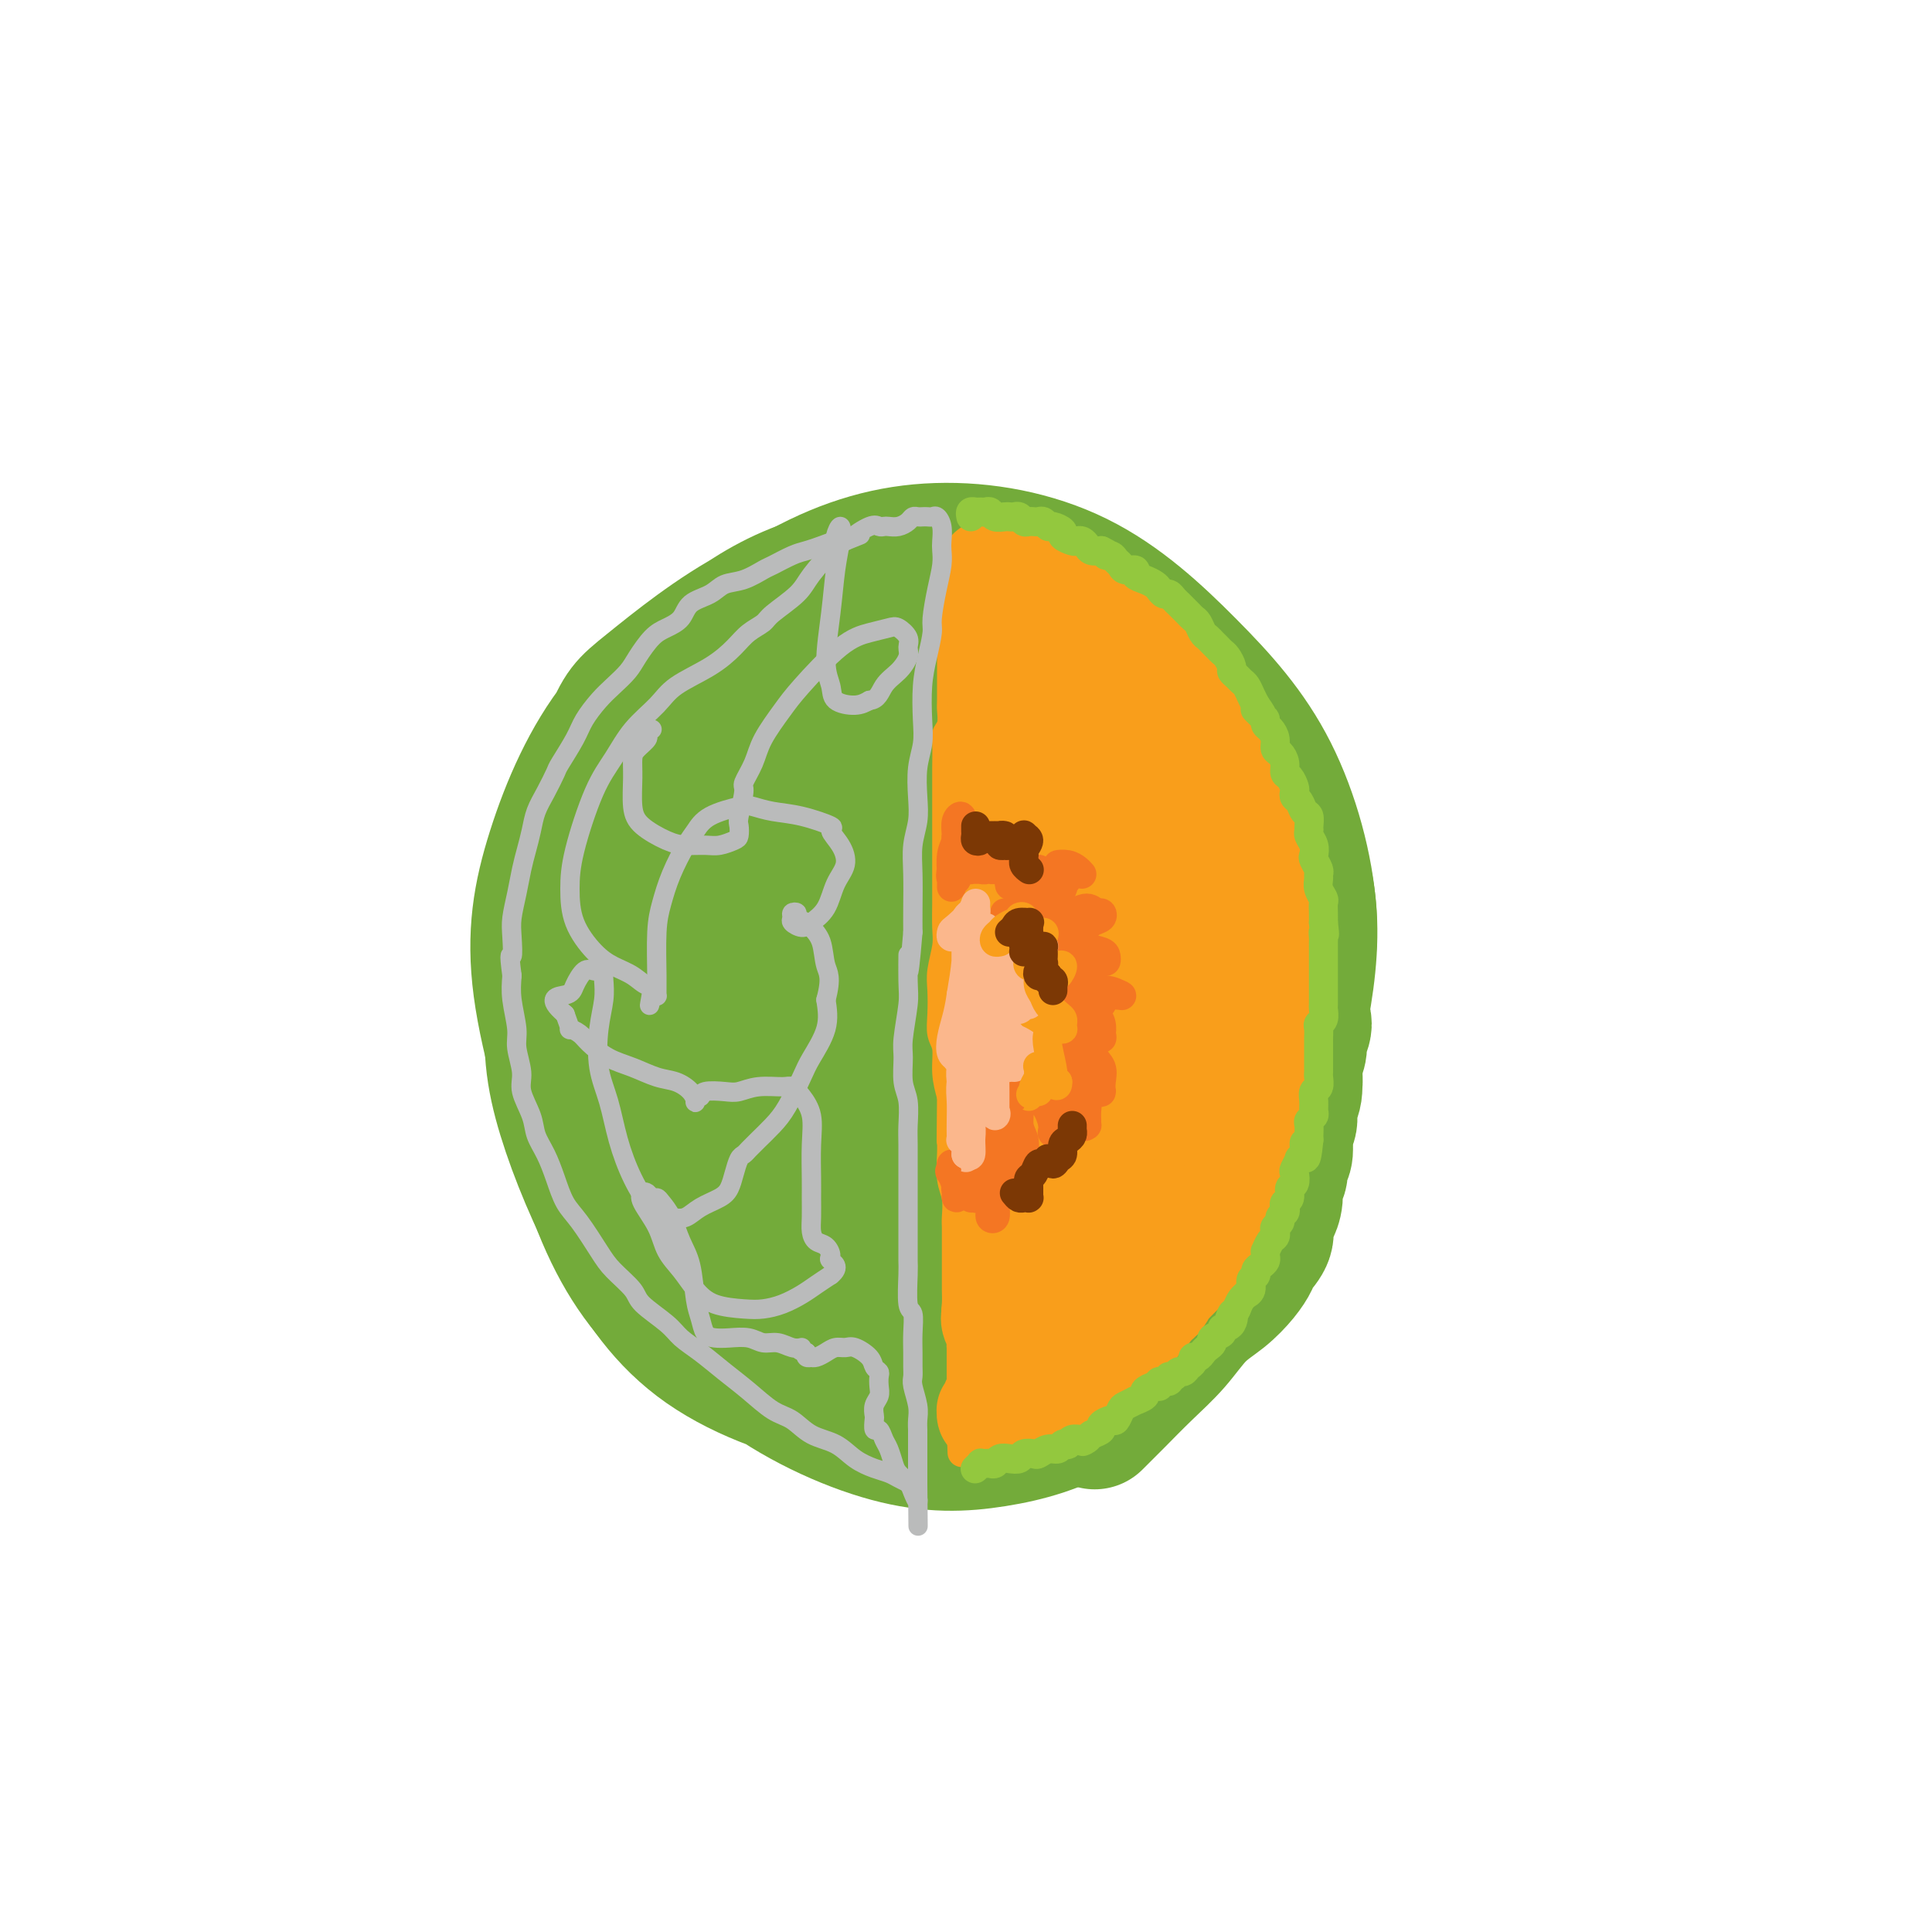 <svg viewBox='0 0 400 400' version='1.1' xmlns='http://www.w3.org/2000/svg' xmlns:xlink='http://www.w3.org/1999/xlink'><g fill='none' stroke='#73AB3A' stroke-width='20' stroke-linecap='round' stroke-linejoin='round'><path d='M145,177c1.091,-0.332 2.182,-0.663 3,-1c0.818,-0.337 1.362,-0.679 3,-1c1.638,-0.321 4.370,-0.622 7,0c2.630,0.622 5.159,2.167 7,3c1.841,0.833 2.996,0.955 5,1c2.004,0.045 4.858,0.013 6,0c1.142,-0.013 0.571,-0.006 0,0'/><path d='M182,134c-0.060,0.020 -0.119,0.040 -1,0c-0.881,-0.040 -2.583,-0.141 -4,0c-1.417,0.141 -2.549,0.525 -4,1c-1.451,0.475 -3.219,1.042 -5,3c-1.781,1.958 -3.573,5.307 -5,9c-1.427,3.693 -2.489,7.732 -4,13c-1.511,5.268 -3.471,11.767 -5,20c-1.529,8.233 -2.628,18.201 -3,26c-0.372,7.799 -0.017,13.431 2,20c2.017,6.569 5.694,14.077 9,19c3.306,4.923 6.239,7.263 10,9c3.761,1.737 8.351,2.873 14,2c5.649,-0.873 12.358,-3.754 19,-9c6.642,-5.246 13.216,-12.856 18,-19c4.784,-6.144 7.778,-10.822 11,-18c3.222,-7.178 6.672,-16.857 8,-25c1.328,-8.143 0.533,-14.749 -1,-21c-1.533,-6.251 -3.805,-12.148 -8,-19c-4.195,-6.852 -10.313,-14.659 -17,-19c-6.687,-4.341 -13.941,-5.214 -19,-6c-5.059,-0.786 -7.921,-1.483 -16,0c-8.079,1.483 -21.376,5.147 -31,10c-9.624,4.853 -15.575,10.896 -20,16c-4.425,5.104 -7.323,9.268 -10,18c-2.677,8.732 -5.133,22.033 -6,33c-0.867,10.967 -0.145,19.599 3,31c3.145,11.401 8.713,25.572 14,35c5.287,9.428 10.293,14.115 16,18c5.707,3.885 12.113,6.969 21,8c8.887,1.031 20.253,0.009 28,-2c7.747,-2.009 11.873,-5.004 16,-8'/><path d='M212,279c8.116,-5.719 20.406,-16.017 28,-24c7.594,-7.983 10.490,-13.649 13,-20c2.510,-6.351 4.632,-13.385 5,-22c0.368,-8.615 -1.020,-18.810 -4,-28c-2.980,-9.190 -7.554,-17.375 -12,-25c-4.446,-7.625 -8.765,-14.690 -14,-21c-5.235,-6.310 -11.387,-11.866 -19,-16c-7.613,-4.134 -16.686,-6.847 -26,-7c-9.314,-0.153 -18.870,2.253 -28,7c-9.130,4.747 -17.835,11.836 -23,16c-5.165,4.164 -6.792,5.402 -10,14c-3.208,8.598 -7.997,24.554 -10,37c-2.003,12.446 -1.218,21.380 1,31c2.218,9.620 5.871,19.925 10,29c4.129,9.075 8.735,16.919 16,24c7.265,7.081 17.190,13.400 25,17c7.810,3.600 13.505,4.480 22,3c8.495,-1.480 19.790,-5.319 28,-10c8.210,-4.681 13.334,-10.204 20,-18c6.666,-7.796 14.876,-17.863 20,-29c5.124,-11.137 7.164,-23.342 8,-33c0.836,-9.658 0.468,-16.769 -2,-25c-2.468,-8.231 -7.035,-17.582 -12,-26c-4.965,-8.418 -10.328,-15.902 -18,-23c-7.672,-7.098 -17.654,-13.808 -29,-16c-11.346,-2.192 -24.057,0.136 -33,3c-8.943,2.864 -14.117,6.265 -21,11c-6.883,4.735 -15.474,10.805 -22,19c-6.526,8.195 -10.988,18.514 -14,28c-3.012,9.486 -4.575,18.139 -3,30c1.575,11.861 6.287,26.931 11,42'/><path d='M119,247c4.123,11.675 8.931,19.863 16,27c7.069,7.137 16.400,13.222 25,15c8.600,1.778 16.469,-0.752 22,-3c5.531,-2.248 8.723,-4.214 10,-5c1.277,-0.786 0.638,-0.393 0,0'/></g>
<g fill='none' stroke='#73AB3A' stroke-width='28' stroke-linecap='round' stroke-linejoin='round'><path d='M170,136c-1.712,1.710 -3.424,3.420 -6,7c-2.576,3.580 -6.016,9.030 -9,14c-2.984,4.970 -5.512,9.461 -7,14c-1.488,4.539 -1.934,9.125 -2,17c-0.066,7.875 0.250,19.038 2,29c1.750,9.962 4.935,18.723 10,30c5.065,11.277 12.012,25.071 19,33c6.988,7.929 14.017,9.993 20,10c5.983,0.007 10.918,-2.043 17,-7c6.082,-4.957 13.309,-12.822 19,-20c5.691,-7.178 9.845,-13.670 13,-22c3.155,-8.330 5.312,-18.499 7,-25c1.688,-6.501 2.908,-9.334 2,-19c-0.908,-9.666 -3.942,-26.164 -9,-38c-5.058,-11.836 -12.140,-19.009 -18,-24c-5.860,-4.991 -10.500,-7.801 -18,-9c-7.500,-1.199 -17.861,-0.788 -26,1c-8.139,1.788 -14.057,4.954 -20,8c-5.943,3.046 -11.912,5.973 -17,12c-5.088,6.027 -9.296,15.156 -12,24c-2.704,8.844 -3.905,17.404 -4,27c-0.095,9.596 0.917,20.228 4,32c3.083,11.772 8.236,24.685 15,35c6.764,10.315 15.140,18.032 22,23c6.860,4.968 12.205,7.188 20,6c7.795,-1.188 18.040,-5.783 26,-11c7.960,-5.217 13.636,-11.055 21,-20c7.364,-8.945 16.417,-20.995 22,-31c5.583,-10.005 7.695,-17.963 9,-26c1.305,-8.037 1.801,-16.153 0,-24c-1.801,-7.847 -5.901,-15.423 -10,-23'/><path d='M260,159c-6.083,-8.487 -16.292,-18.206 -25,-25c-8.708,-6.794 -15.915,-10.663 -26,-12c-10.085,-1.337 -23.049,-0.144 -35,5c-11.951,5.144 -22.889,14.237 -31,22c-8.111,7.763 -13.395,14.196 -18,24c-4.605,9.804 -8.531,22.980 -10,33c-1.469,10.020 -0.480,16.885 2,25c2.480,8.115 6.450,17.480 11,26c4.550,8.520 9.678,16.194 18,22c8.322,5.806 19.838,9.744 29,11c9.162,1.256 15.970,-0.170 25,-4c9.030,-3.830 20.283,-10.066 30,-19c9.717,-8.934 17.899,-20.568 24,-30c6.101,-9.432 10.122,-16.664 13,-24c2.878,-7.336 4.612,-14.776 4,-24c-0.612,-9.224 -3.569,-20.233 -8,-29c-4.431,-8.767 -10.337,-15.292 -17,-22c-6.663,-6.708 -14.083,-13.597 -23,-18c-8.917,-4.403 -19.331,-6.319 -29,-6c-9.669,0.319 -18.594,2.873 -28,8c-9.406,5.127 -19.294,12.827 -26,20c-6.706,7.173 -10.229,13.819 -14,22c-3.771,8.181 -7.789,17.899 -9,29c-1.211,11.101 0.386,23.587 4,35c3.614,11.413 9.246,21.753 15,31c5.754,9.247 11.629,17.402 20,24c8.371,6.598 19.238,11.638 28,14c8.762,2.362 15.421,2.045 22,1c6.579,-1.045 13.079,-2.820 20,-7c6.921,-4.180 14.263,-10.766 19,-17c4.737,-6.234 6.868,-12.117 9,-18'/><path d='M254,256c1.776,-8.007 1.717,-19.023 1,-28c-0.717,-8.977 -2.093,-15.915 -6,-27c-3.907,-11.085 -10.347,-26.318 -16,-38c-5.653,-11.682 -10.519,-19.812 -16,-27c-5.481,-7.188 -11.577,-13.433 -18,-16c-6.423,-2.567 -13.173,-1.455 -21,3c-7.827,4.455 -16.732,12.252 -23,20c-6.268,7.748 -9.899,15.448 -13,23c-3.101,7.552 -5.673,14.955 -6,25c-0.327,10.045 1.591,22.731 4,33c2.409,10.269 5.309,18.121 11,28c5.691,9.879 14.174,21.784 21,28c6.826,6.216 11.995,6.742 17,7c5.005,0.258 9.847,0.247 16,-4c6.153,-4.247 13.616,-12.730 19,-20c5.384,-7.270 8.690,-13.325 12,-22c3.310,-8.675 6.624,-19.969 8,-28c1.376,-8.031 0.815,-12.798 -2,-21c-2.815,-8.202 -7.885,-19.838 -14,-29c-6.115,-9.162 -13.276,-15.850 -20,-19c-6.724,-3.150 -13.011,-2.763 -19,0c-5.989,2.763 -11.680,7.902 -17,14c-5.320,6.098 -10.270,13.156 -14,23c-3.730,9.844 -6.239,22.474 -7,32c-0.761,9.526 0.227,15.947 4,24c3.773,8.053 10.332,17.739 16,24c5.668,6.261 10.444,9.098 17,9c6.556,-0.098 14.891,-3.129 21,-7c6.109,-3.871 9.991,-8.581 14,-16c4.009,-7.419 8.145,-17.548 10,-25c1.855,-7.452 1.427,-12.226 1,-17'/><path d='M234,205c-0.656,-7.468 -2.797,-17.637 -8,-27c-5.203,-9.363 -13.470,-17.920 -20,-23c-6.530,-5.080 -11.323,-6.684 -17,-4c-5.677,2.684 -12.237,9.656 -17,18c-4.763,8.344 -7.728,18.062 -9,26c-1.272,7.938 -0.851,14.098 2,21c2.851,6.902 8.131,14.545 13,19c4.869,4.455 9.325,5.721 14,6c4.675,0.279 9.569,-0.430 15,-4c5.431,-3.570 11.401,-10.002 15,-15c3.599,-4.998 4.828,-8.562 6,-14c1.172,-5.438 2.287,-12.751 1,-20c-1.287,-7.249 -4.975,-14.436 -9,-20c-4.025,-5.564 -8.388,-9.507 -14,-10c-5.612,-0.493 -12.475,2.465 -17,7c-4.525,4.535 -6.713,10.649 -9,19c-2.287,8.351 -4.673,18.940 -5,27c-0.327,8.060 1.404,13.590 3,19c1.596,5.410 3.056,10.699 6,13c2.944,2.301 7.373,1.613 11,0c3.627,-1.613 6.452,-4.152 10,-10c3.548,-5.848 7.817,-15.007 10,-22c2.183,-6.993 2.279,-11.821 2,-18c-0.279,-6.179 -0.934,-13.710 -4,-19c-3.066,-5.290 -8.543,-8.339 -12,-9c-3.457,-0.661 -4.894,1.067 -7,4c-2.106,2.933 -4.882,7.070 -7,13c-2.118,5.930 -3.578,13.651 -4,19c-0.422,5.349 0.194,8.325 2,11c1.806,2.675 4.802,5.050 8,5c3.198,-0.050 6.599,-2.525 10,-5'/><path d='M203,212c2.852,-2.283 4.983,-5.492 7,-10c2.017,-4.508 3.921,-10.315 5,-15c1.079,-4.685 1.332,-8.250 0,-12c-1.332,-3.750 -4.250,-7.687 -7,-9c-2.750,-1.313 -5.334,-0.002 -7,1c-1.666,1.002 -2.415,1.696 -4,5c-1.585,3.304 -4.006,9.218 -5,14c-0.994,4.782 -0.560,8.432 0,11c0.560,2.568 1.245,4.054 3,5c1.755,0.946 4.579,1.350 7,0c2.421,-1.350 4.438,-4.456 6,-7c1.562,-2.544 2.668,-4.526 3,-8c0.332,-3.474 -0.110,-8.439 -1,-12c-0.890,-3.561 -2.227,-5.717 -4,-7c-1.773,-1.283 -3.981,-1.693 -6,-1c-2.019,0.693 -3.849,2.489 -5,6c-1.151,3.511 -1.621,8.736 -2,13c-0.379,4.264 -0.665,7.567 0,10c0.665,2.433 2.281,3.995 4,4c1.719,0.005 3.540,-1.546 5,-3c1.460,-1.454 2.558,-2.811 4,-5c1.442,-2.189 3.229,-5.209 4,-9c0.771,-3.791 0.526,-8.353 0,-12c-0.526,-3.647 -1.331,-6.379 -3,-8c-1.669,-1.621 -4.200,-2.133 -6,-2c-1.800,0.133 -2.867,0.910 -4,4c-1.133,3.090 -2.331,8.494 -3,12c-0.669,3.506 -0.808,5.115 0,8c0.808,2.885 2.564,7.046 4,10c1.436,2.954 2.553,4.701 4,6c1.447,1.299 3.223,2.149 5,3'/><path d='M207,204c3.633,2.339 6.217,-1.314 8,-4c1.783,-2.686 2.766,-4.405 4,-7c1.234,-2.595 2.720,-6.066 3,-10c0.280,-3.934 -0.646,-8.331 -2,-12c-1.354,-3.669 -3.135,-6.611 -5,-9c-1.865,-2.389 -3.815,-4.224 -6,-4c-2.185,0.224 -4.606,2.509 -6,5c-1.394,2.491 -1.761,5.189 -2,9c-0.239,3.811 -0.351,8.734 0,12c0.351,3.266 1.166,4.875 2,6c0.834,1.125 1.687,1.765 3,1c1.313,-0.765 3.084,-2.937 4,-4c0.916,-1.063 0.976,-1.018 1,-1c0.024,0.018 0.012,0.009 0,0'/><path d='M193,119c-0.033,0.080 -0.067,0.161 0,0c0.067,-0.161 0.234,-0.562 1,-1c0.766,-0.438 2.130,-0.913 3,-1c0.870,-0.087 1.244,0.214 2,0c0.756,-0.214 1.892,-0.944 3,-1c1.108,-0.056 2.188,0.561 3,1c0.812,0.439 1.354,0.700 2,1c0.646,0.300 1.394,0.640 2,1c0.606,0.360 1.068,0.742 2,1c0.932,0.258 2.332,0.394 3,1c0.668,0.606 0.603,1.683 1,2c0.397,0.317 1.256,-0.126 2,0c0.744,0.126 1.372,0.823 2,1c0.628,0.177 1.257,-0.164 2,0c0.743,0.164 1.600,0.833 2,1c0.400,0.167 0.344,-0.168 1,0c0.656,0.168 2.025,0.839 3,1c0.975,0.161 1.556,-0.190 2,0c0.444,0.190 0.751,0.919 1,1c0.249,0.081 0.442,-0.487 1,0c0.558,0.487 1.482,2.028 2,3c0.518,0.972 0.629,1.374 1,2c0.371,0.626 1.001,1.477 2,2c0.999,0.523 2.365,0.717 3,1c0.635,0.283 0.537,0.653 1,1c0.463,0.347 1.486,0.670 2,1c0.514,0.330 0.519,0.666 1,1c0.481,0.334 1.437,0.667 2,1c0.563,0.333 0.732,0.667 1,1c0.268,0.333 0.634,0.667 1,1'/><path d='M247,141c3.029,2.750 2.102,2.624 2,3c-0.102,0.376 0.619,1.255 1,2c0.381,0.745 0.420,1.357 1,2c0.580,0.643 1.699,1.317 2,2c0.301,0.683 -0.218,1.377 0,2c0.218,0.623 1.173,1.177 2,2c0.827,0.823 1.527,1.915 2,3c0.473,1.085 0.718,2.163 1,3c0.282,0.837 0.601,1.434 1,2c0.399,0.566 0.876,1.100 1,2c0.124,0.900 -0.107,2.167 0,3c0.107,0.833 0.552,1.233 1,2c0.448,0.767 0.898,1.899 1,3c0.102,1.101 -0.144,2.169 0,3c0.144,0.831 0.679,1.424 1,2c0.321,0.576 0.430,1.133 1,2c0.570,0.867 1.603,2.042 2,3c0.397,0.958 0.159,1.698 0,2c-0.159,0.302 -0.240,0.167 0,1c0.240,0.833 0.800,2.635 1,4c0.200,1.365 0.038,2.294 0,3c-0.038,0.706 0.046,1.189 0,2c-0.046,0.811 -0.224,1.949 0,3c0.224,1.051 0.849,2.013 1,3c0.151,0.987 -0.174,1.997 0,3c0.174,1.003 0.846,1.997 1,3c0.154,1.003 -0.210,2.015 0,3c0.210,0.985 0.994,1.945 1,3c0.006,1.055 -0.768,2.207 -1,3c-0.232,0.793 0.076,1.227 0,2c-0.076,0.773 -0.538,1.887 -1,3'/><path d='M268,220c0.292,6.414 0.022,3.448 0,3c-0.022,-0.448 0.204,1.622 0,3c-0.204,1.378 -0.838,2.064 -1,3c-0.162,0.936 0.149,2.124 0,3c-0.149,0.876 -0.757,1.442 -1,2c-0.243,0.558 -0.122,1.107 0,2c0.122,0.893 0.244,2.129 0,3c-0.244,0.871 -0.852,1.378 -1,2c-0.148,0.622 0.166,1.359 0,2c-0.166,0.641 -0.813,1.186 -1,2c-0.187,0.814 0.087,1.899 0,3c-0.087,1.101 -0.534,2.220 -1,3c-0.466,0.780 -0.953,1.222 -1,2c-0.047,0.778 0.344,1.891 0,3c-0.344,1.109 -1.424,2.213 -2,3c-0.576,0.787 -0.648,1.258 -1,2c-0.352,0.742 -0.984,1.754 -2,3c-1.016,1.246 -2.417,2.727 -4,4c-1.583,1.273 -3.349,2.338 -5,4c-1.651,1.662 -3.185,3.920 -5,6c-1.815,2.080 -3.909,3.980 -6,6c-2.091,2.020 -4.178,4.159 -6,6c-1.822,1.841 -3.378,3.383 -4,4c-0.622,0.617 -0.311,0.308 0,0'/></g>
<g fill='none' stroke='#F99E1B' stroke-width='6' stroke-linecap='round' stroke-linejoin='round'><path d='M198,124c-0.423,0.163 -0.845,0.327 -1,1c-0.155,0.673 -0.041,1.856 0,3c0.041,1.144 0.011,2.247 0,3c-0.011,0.753 -0.003,1.154 0,2c0.003,0.846 0.001,2.137 0,3c-0.001,0.863 0.001,1.299 0,2c-0.001,0.701 -0.004,1.669 0,3c0.004,1.331 0.015,3.025 0,4c-0.015,0.975 -0.057,1.231 0,2c0.057,0.769 0.211,2.053 0,3c-0.211,0.947 -0.789,1.559 -1,2c-0.211,0.441 -0.057,0.712 0,2c0.057,1.288 0.015,3.592 0,5c-0.015,1.408 -0.004,1.921 0,3c0.004,1.079 0.001,2.724 0,4c-0.001,1.276 -0.000,2.183 0,3c0.000,0.817 0.000,1.543 0,3c-0.000,1.457 -0.000,3.646 0,5c0.000,1.354 0.001,1.872 0,3c-0.001,1.128 -0.004,2.864 0,4c0.004,1.136 0.015,1.671 0,3c-0.015,1.329 -0.056,3.454 0,5c0.056,1.546 0.210,2.515 0,4c-0.210,1.485 -0.784,3.487 -1,5c-0.216,1.513 -0.073,2.536 0,4c0.073,1.464 0.075,3.370 0,5c-0.075,1.630 -0.226,2.983 0,4c0.226,1.017 0.830,1.697 1,3c0.170,1.303 -0.094,3.229 0,5c0.094,1.771 0.547,3.385 1,5'/><path d='M197,227c-0.154,16.644 -0.037,6.755 0,4c0.037,-2.755 -0.004,1.626 0,4c0.004,2.374 0.054,2.743 0,4c-0.054,1.257 -0.211,3.403 0,5c0.211,1.597 0.788,2.646 1,4c0.212,1.354 0.057,3.014 0,4c-0.057,0.986 -0.015,1.299 0,2c0.015,0.701 0.004,1.791 0,3c-0.004,1.209 -0.002,2.536 0,4c0.002,1.464 0.004,3.066 0,4c-0.004,0.934 -0.015,1.199 0,2c0.015,0.801 0.057,2.137 0,3c-0.057,0.863 -0.211,1.254 0,2c0.211,0.746 0.789,1.848 1,3c0.211,1.152 0.057,2.353 0,3c-0.057,0.647 -0.015,0.740 0,1c0.015,0.260 0.004,0.685 0,1c-0.004,0.315 -0.001,0.518 0,1c0.001,0.482 0.000,1.242 0,2c-0.000,0.758 -0.000,1.512 0,2c0.000,0.488 0.000,0.708 0,1c-0.000,0.292 -0.000,0.657 0,1c0.000,0.343 0.000,0.665 0,1c-0.000,0.335 -0.000,0.682 0,1c0.000,0.318 0.000,0.605 0,1c-0.000,0.395 -0.000,0.897 0,1c0.000,0.103 0.000,-0.193 0,0c-0.000,0.193 -0.000,0.877 0,1c0.000,0.123 0.000,-0.313 0,0c-0.000,0.313 -0.000,1.375 0,2c0.000,0.625 0.000,0.812 0,1'/><path d='M199,295c0.326,10.764 0.140,3.672 0,1c-0.140,-2.672 -0.234,-0.926 0,0c0.234,0.926 0.795,1.033 1,1c0.205,-0.033 0.054,-0.206 0,0c-0.054,0.206 -0.010,0.791 0,1c0.010,0.209 -0.012,0.042 0,0c0.012,-0.042 0.060,0.041 0,0c-0.060,-0.041 -0.227,-0.207 0,0c0.227,0.207 0.849,0.787 1,1c0.151,0.213 -0.168,0.058 0,0c0.168,-0.058 0.822,-0.019 1,0c0.178,0.019 -0.121,0.019 0,0c0.121,-0.019 0.662,-0.058 1,0c0.338,0.058 0.472,0.212 1,0c0.528,-0.212 1.450,-0.792 2,-1c0.550,-0.208 0.729,-0.044 1,0c0.271,0.044 0.636,-0.030 1,0c0.364,0.030 0.728,0.166 1,0c0.272,-0.166 0.453,-0.632 1,-1c0.547,-0.368 1.460,-0.639 2,-1c0.540,-0.361 0.707,-0.814 1,-1c0.293,-0.186 0.712,-0.105 1,0c0.288,0.105 0.444,0.235 1,0c0.556,-0.235 1.511,-0.834 2,-1c0.489,-0.166 0.513,0.100 1,0c0.487,-0.100 1.439,-0.565 2,-1c0.561,-0.435 0.732,-0.838 1,-1c0.268,-0.162 0.634,-0.081 1,0'/><path d='M222,292c3.114,-1.039 1.398,-0.138 1,0c-0.398,0.138 0.523,-0.488 1,-1c0.477,-0.512 0.509,-0.911 1,-1c0.491,-0.089 1.441,0.133 2,0c0.559,-0.133 0.727,-0.622 1,-1c0.273,-0.378 0.650,-0.645 1,-1c0.350,-0.355 0.671,-0.798 1,-1c0.329,-0.202 0.666,-0.162 1,0c0.334,0.162 0.667,0.446 1,0c0.333,-0.446 0.668,-1.621 1,-2c0.332,-0.379 0.661,0.039 1,0c0.339,-0.039 0.687,-0.535 1,-1c0.313,-0.465 0.591,-0.898 1,-1c0.409,-0.102 0.950,0.126 1,0c0.050,-0.126 -0.390,-0.607 0,-1c0.390,-0.393 1.610,-0.697 2,-1c0.390,-0.303 -0.050,-0.606 0,-1c0.050,-0.394 0.591,-0.878 1,-1c0.409,-0.122 0.687,0.117 1,0c0.313,-0.117 0.662,-0.591 1,-1c0.338,-0.409 0.664,-0.754 1,-1c0.336,-0.246 0.681,-0.395 1,-1c0.319,-0.605 0.610,-1.668 1,-2c0.390,-0.332 0.878,0.066 1,0c0.122,-0.066 -0.121,-0.596 0,-1c0.121,-0.404 0.606,-0.682 1,-1c0.394,-0.318 0.697,-0.676 1,-1c0.303,-0.324 0.607,-0.613 1,-1c0.393,-0.387 0.875,-0.874 1,-1c0.125,-0.126 -0.107,0.107 0,0c0.107,-0.107 0.554,-0.553 1,-1'/><path d='M251,268c4.649,-3.600 1.771,-0.600 1,0c-0.771,0.600 0.564,-1.201 1,-2c0.436,-0.799 -0.028,-0.596 0,-1c0.028,-0.404 0.546,-1.417 1,-2c0.454,-0.583 0.842,-0.738 1,-1c0.158,-0.262 0.085,-0.633 0,-1c-0.085,-0.367 -0.181,-0.731 0,-1c0.181,-0.269 0.640,-0.443 1,-1c0.360,-0.557 0.622,-1.497 1,-2c0.378,-0.503 0.872,-0.569 1,-1c0.128,-0.431 -0.110,-1.228 0,-2c0.110,-0.772 0.568,-1.519 1,-2c0.432,-0.481 0.837,-0.695 1,-1c0.163,-0.305 0.082,-0.701 0,-1c-0.082,-0.299 -0.166,-0.503 0,-1c0.166,-0.497 0.583,-1.288 1,-2c0.417,-0.712 0.834,-1.344 1,-2c0.166,-0.656 0.082,-1.334 0,-2c-0.082,-0.666 -0.163,-1.319 0,-2c0.163,-0.681 0.569,-1.391 1,-2c0.431,-0.609 0.886,-1.118 1,-2c0.114,-0.882 -0.113,-2.137 0,-3c0.113,-0.863 0.565,-1.333 1,-2c0.435,-0.667 0.852,-1.531 1,-2c0.148,-0.469 0.026,-0.544 0,-1c-0.026,-0.456 0.045,-1.294 0,-2c-0.045,-0.706 -0.205,-1.280 0,-2c0.205,-0.720 0.777,-1.585 1,-2c0.223,-0.415 0.099,-0.381 0,-1c-0.099,-0.619 -0.171,-1.891 0,-3c0.171,-1.109 0.586,-2.054 1,-3'/><path d='M268,216c1.238,-5.529 0.332,-1.852 0,-1c-0.332,0.852 -0.089,-1.123 0,-2c0.089,-0.877 0.024,-0.658 0,-1c-0.024,-0.342 -0.006,-1.246 0,-2c0.006,-0.754 0.002,-1.358 0,-2c-0.002,-0.642 -0.000,-1.323 0,-2c0.000,-0.677 -0.001,-1.350 0,-2c0.001,-0.650 0.004,-1.276 0,-2c-0.004,-0.724 -0.015,-1.545 0,-2c0.015,-0.455 0.057,-0.542 0,-1c-0.057,-0.458 -0.211,-1.287 0,-2c0.211,-0.713 0.789,-1.311 1,-2c0.211,-0.689 0.057,-1.469 0,-2c-0.057,-0.531 -0.015,-0.814 0,-1c0.015,-0.186 0.004,-0.276 0,-1c-0.004,-0.724 -0.000,-2.082 0,-3c0.000,-0.918 -0.004,-1.397 0,-2c0.004,-0.603 0.015,-1.330 0,-2c-0.015,-0.670 -0.055,-1.285 0,-2c0.055,-0.715 0.207,-1.532 0,-2c-0.207,-0.468 -0.772,-0.587 -1,-1c-0.228,-0.413 -0.118,-1.122 0,-2c0.118,-0.878 0.243,-1.927 0,-3c-0.243,-1.073 -0.853,-2.170 -1,-3c-0.147,-0.830 0.168,-1.392 0,-2c-0.168,-0.608 -0.818,-1.261 -1,-2c-0.182,-0.739 0.106,-1.563 0,-2c-0.106,-0.437 -0.606,-0.488 -1,-1c-0.394,-0.512 -0.683,-1.484 -1,-2c-0.317,-0.516 -0.662,-0.576 -1,-1c-0.338,-0.424 -0.669,-1.212 -1,-2'/><path d='M262,159c-1.241,-3.836 -0.843,-2.926 -1,-3c-0.157,-0.074 -0.868,-1.133 -1,-2c-0.132,-0.867 0.315,-1.542 0,-2c-0.315,-0.458 -1.394,-0.700 -2,-1c-0.606,-0.300 -0.741,-0.658 -1,-1c-0.259,-0.342 -0.642,-0.669 -1,-1c-0.358,-0.331 -0.690,-0.665 -1,-1c-0.310,-0.335 -0.597,-0.672 -1,-1c-0.403,-0.328 -0.921,-0.647 -1,-1c-0.079,-0.353 0.281,-0.738 0,-1c-0.281,-0.262 -1.203,-0.399 -2,-1c-0.797,-0.601 -1.469,-1.667 -2,-2c-0.531,-0.333 -0.920,0.065 -1,0c-0.080,-0.065 0.147,-0.595 0,-1c-0.147,-0.405 -0.670,-0.686 -1,-1c-0.330,-0.314 -0.466,-0.661 -1,-1c-0.534,-0.339 -1.467,-0.669 -2,-1c-0.533,-0.331 -0.668,-0.662 -1,-1c-0.332,-0.338 -0.863,-0.682 -1,-1c-0.137,-0.318 0.118,-0.610 0,-1c-0.118,-0.390 -0.610,-0.879 -1,-1c-0.390,-0.121 -0.677,0.126 -1,0c-0.323,-0.126 -0.682,-0.625 -1,-1c-0.318,-0.375 -0.596,-0.626 -1,-1c-0.404,-0.374 -0.934,-0.871 -1,-1c-0.066,-0.129 0.333,0.110 0,0c-0.333,-0.110 -1.399,-0.568 -2,-1c-0.601,-0.432 -0.738,-0.837 -1,-1c-0.262,-0.163 -0.647,-0.082 -1,0c-0.353,0.082 -0.672,0.166 -1,0c-0.328,-0.166 -0.664,-0.583 -1,-1'/><path d='M231,128c-4.383,-3.957 -0.841,-1.849 0,-1c0.841,0.849 -1.018,0.437 -2,0c-0.982,-0.437 -1.085,-0.901 -1,-1c0.085,-0.099 0.360,0.167 0,0c-0.360,-0.167 -1.353,-0.766 -2,-1c-0.647,-0.234 -0.946,-0.101 -1,0c-0.054,0.101 0.137,0.170 0,0c-0.137,-0.170 -0.601,-0.580 -1,-1c-0.399,-0.420 -0.733,-0.849 -1,-1c-0.267,-0.151 -0.467,-0.026 -1,0c-0.533,0.026 -1.400,-0.049 -2,0c-0.600,0.049 -0.934,0.223 -1,0c-0.066,-0.223 0.137,-0.843 0,-1c-0.137,-0.157 -0.615,0.150 -1,0c-0.385,-0.150 -0.677,-0.759 -1,-1c-0.323,-0.241 -0.678,-0.116 -1,0c-0.322,0.116 -0.611,0.224 -1,0c-0.389,-0.224 -0.878,-0.778 -1,-1c-0.122,-0.222 0.122,-0.112 0,0c-0.122,0.112 -0.611,0.226 -1,0c-0.389,-0.226 -0.677,-0.793 -1,-1c-0.323,-0.207 -0.679,-0.055 -1,0c-0.321,0.055 -0.607,0.015 -1,0c-0.393,-0.015 -0.893,-0.003 -1,0c-0.107,0.003 0.177,-0.003 0,0c-0.177,0.003 -0.817,0.015 -1,0c-0.183,-0.015 0.092,-0.056 0,0c-0.092,0.056 -0.550,0.211 -1,0c-0.450,-0.211 -0.890,-0.788 -1,-1c-0.110,-0.212 0.112,-0.061 0,0c-0.112,0.061 -0.556,0.030 -1,0'/><path d='M205,118c-4.266,-1.546 -1.930,-0.410 -1,0c0.930,0.410 0.455,0.096 0,0c-0.455,-0.096 -0.892,0.027 -1,0c-0.108,-0.027 0.111,-0.204 0,0c-0.111,0.204 -0.552,0.790 -1,1c-0.448,0.210 -0.904,0.044 -1,0c-0.096,-0.044 0.168,0.035 0,0c-0.168,-0.035 -0.767,-0.182 -1,0c-0.233,0.182 -0.101,0.695 0,1c0.101,0.305 0.171,0.404 0,1c-0.171,0.596 -0.581,1.689 -1,3c-0.419,1.311 -0.845,2.842 -1,4c-0.155,1.158 -0.039,1.945 0,3c0.039,1.055 0.000,2.377 0,3c-0.000,0.623 0.039,0.545 0,1c-0.039,0.455 -0.155,1.441 0,2c0.155,0.559 0.580,0.689 1,1c0.420,0.311 0.834,0.803 1,1c0.166,0.197 0.083,0.098 0,0'/></g>
<g fill='none' stroke='#F99E1B' stroke-width='20' stroke-linecap='round' stroke-linejoin='round'><path d='M222,192c0.090,0.046 0.180,0.093 0,1c-0.180,0.907 -0.631,2.675 -1,5c-0.369,2.325 -0.656,5.207 -1,8c-0.344,2.793 -0.746,5.496 -1,7c-0.254,1.504 -0.360,1.808 0,2c0.360,0.192 1.185,0.270 2,-1c0.815,-1.270 1.619,-3.889 2,-7c0.381,-3.111 0.338,-6.715 1,-10c0.662,-3.285 2.030,-6.251 2,-10c-0.030,-3.749 -1.456,-8.282 -2,-11c-0.544,-2.718 -0.206,-3.621 -1,-4c-0.794,-0.379 -2.719,-0.234 -4,1c-1.281,1.234 -1.917,3.557 -3,7c-1.083,3.443 -2.613,8.005 -3,13c-0.387,4.995 0.367,10.421 1,15c0.633,4.579 1.143,8.311 2,11c0.857,2.689 2.062,4.337 3,5c0.938,0.663 1.609,0.343 3,-2c1.391,-2.343 3.500,-6.708 5,-11c1.500,-4.292 2.390,-8.510 3,-14c0.610,-5.490 0.942,-12.252 1,-17c0.058,-4.748 -0.156,-7.481 -1,-10c-0.844,-2.519 -2.317,-4.825 -4,-4c-1.683,0.825 -3.577,4.781 -5,9c-1.423,4.219 -2.374,8.702 -3,14c-0.626,5.298 -0.926,11.411 -1,17c-0.074,5.589 0.080,10.652 1,16c0.920,5.348 2.607,10.980 4,14c1.393,3.020 2.490,3.429 4,2c1.510,-1.429 3.431,-4.694 5,-9c1.569,-4.306 2.784,-9.653 4,-15'/><path d='M235,214c2.507,-7.792 4.273,-15.273 5,-20c0.727,-4.727 0.413,-6.699 0,-10c-0.413,-3.301 -0.925,-7.932 -2,-9c-1.075,-1.068 -2.714,1.426 -4,4c-1.286,2.574 -2.220,5.227 -3,10c-0.780,4.773 -1.405,11.666 -2,17c-0.595,5.334 -1.160,9.108 -1,13c0.160,3.892 1.044,7.900 2,10c0.956,2.100 1.985,2.291 3,1c1.015,-1.291 2.015,-4.065 3,-7c0.985,-2.935 1.953,-6.031 3,-10c1.047,-3.969 2.171,-8.810 3,-13c0.829,-4.190 1.364,-7.730 1,-10c-0.364,-2.270 -1.625,-3.272 -2,-4c-0.375,-0.728 0.136,-1.182 0,1c-0.136,2.182 -0.919,7.001 -1,10c-0.081,2.999 0.540,4.178 1,7c0.460,2.822 0.758,7.285 1,10c0.242,2.715 0.428,3.680 1,4c0.572,0.320 1.531,-0.006 2,-1c0.469,-0.994 0.447,-2.657 1,-5c0.553,-2.343 1.680,-5.367 2,-8c0.320,-2.633 -0.167,-4.874 0,-8c0.167,-3.126 0.988,-7.138 1,-10c0.012,-2.862 -0.785,-4.573 -1,-6c-0.215,-1.427 0.153,-2.568 0,-3c-0.153,-0.432 -0.825,-0.154 -1,0c-0.175,0.154 0.149,0.186 0,1c-0.149,0.814 -0.771,2.412 -1,4c-0.229,1.588 -0.065,3.168 0,4c0.065,0.832 0.033,0.916 0,1'/><path d='M246,187c-0.196,1.491 0.315,0.220 0,-1c-0.315,-1.220 -1.456,-2.389 -2,-4c-0.544,-1.611 -0.493,-3.665 -1,-6c-0.507,-2.335 -1.574,-4.953 -2,-6c-0.426,-1.047 -0.213,-0.524 0,0'/><path d='M207,129c0.000,0.083 0.000,0.166 0,0c-0.000,-0.166 -0.000,-0.581 0,-1c0.000,-0.419 0.000,-0.842 0,-1c-0.000,-0.158 -0.000,-0.053 0,0c0.000,0.053 0.001,0.052 0,0c-0.001,-0.052 -0.004,-0.155 0,0c0.004,0.155 0.014,0.569 0,1c-0.014,0.431 -0.053,0.879 0,1c0.053,0.121 0.196,-0.083 0,0c-0.196,0.083 -0.732,0.455 -1,1c-0.268,0.545 -0.268,1.262 0,2c0.268,0.738 0.804,1.496 1,2c0.196,0.504 0.053,0.752 0,1c-0.053,0.248 -0.014,0.494 0,1c0.014,0.506 0.004,1.271 0,2c-0.004,0.729 -0.001,1.421 0,2c0.001,0.579 0.000,1.044 0,2c-0.000,0.956 -0.000,2.402 0,3c0.000,0.598 0.000,0.349 0,1c-0.000,0.651 -0.000,2.202 0,3c0.000,0.798 0.000,0.843 0,1c-0.000,0.157 -0.000,0.427 0,1c0.000,0.573 0.000,1.449 0,2c-0.000,0.551 -0.000,0.775 0,1'/><path d='M207,154c-0.000,4.697 -0.000,3.939 0,4c0.000,0.061 0.000,0.941 0,2c-0.000,1.059 -0.000,2.298 0,3c0.000,0.702 0.000,0.869 0,2c-0.000,1.131 -0.000,3.226 0,4c0.000,0.774 0.000,0.227 0,1c-0.000,0.773 -0.000,2.868 0,4c0.000,1.132 0.000,1.302 0,2c-0.000,0.698 -0.000,1.924 0,3c0.000,1.076 0.001,2.002 0,3c-0.001,0.998 -0.004,2.066 0,3c0.004,0.934 0.015,1.732 0,3c-0.015,1.268 -0.055,3.004 0,4c0.055,0.996 0.206,1.250 0,2c-0.206,0.750 -0.768,1.996 -1,3c-0.232,1.004 -0.132,1.767 0,3c0.132,1.233 0.298,2.938 0,4c-0.298,1.062 -1.061,1.482 -1,2c0.061,0.518 0.944,1.135 1,2c0.056,0.865 -0.717,1.978 -1,3c-0.283,1.022 -0.076,1.953 0,3c0.076,1.047 0.020,2.210 0,3c-0.020,0.790 -0.005,1.208 0,2c0.005,0.792 0.001,1.960 0,3c-0.001,1.040 -0.000,1.953 0,3c0.000,1.047 -0.001,2.226 0,3c0.001,0.774 0.003,1.141 0,2c-0.003,0.859 -0.011,2.210 0,3c0.011,0.790 0.041,1.020 0,2c-0.041,0.980 -0.155,2.708 0,4c0.155,1.292 0.577,2.146 1,3'/><path d='M206,242c-0.155,14.212 -0.041,5.744 0,3c0.041,-2.744 0.011,0.238 0,2c-0.011,1.762 -0.003,2.304 0,3c0.003,0.696 0.001,1.545 0,2c-0.001,0.455 -0.000,0.516 0,1c0.000,0.484 0.000,1.389 0,2c-0.000,0.611 0.000,0.926 0,2c-0.000,1.074 -0.000,2.908 0,4c0.000,1.092 0.001,1.444 0,2c-0.001,0.556 -0.004,1.318 0,2c0.004,0.682 0.014,1.285 0,2c-0.014,0.715 -0.053,1.544 0,2c0.053,0.456 0.196,0.541 0,1c-0.196,0.459 -0.732,1.293 -1,2c-0.268,0.707 -0.268,1.289 0,2c0.268,0.711 0.804,1.553 1,2c0.196,0.447 0.053,0.501 0,1c-0.053,0.499 -0.014,1.443 0,2c0.014,0.557 0.004,0.727 0,1c-0.004,0.273 -0.001,0.650 0,1c0.001,0.350 0.000,0.672 0,1c-0.000,0.328 -0.000,0.661 0,1c0.000,0.339 0.000,0.683 0,1c-0.000,0.317 -0.000,0.606 0,1c0.000,0.394 0.000,0.893 0,1c-0.000,0.107 -0.000,-0.179 0,0c0.000,0.179 0.000,0.821 0,1c-0.000,0.179 -0.000,-0.107 0,0c0.000,0.107 0.000,0.606 0,1c-0.000,0.394 -0.000,0.684 0,1c0.000,0.316 0.000,0.658 0,1'/><path d='M206,290c-0.000,7.442 -0.001,2.048 0,0c0.001,-2.048 0.003,-0.749 0,0c-0.003,0.749 -0.011,0.948 0,1c0.011,0.052 0.041,-0.043 0,0c-0.041,0.043 -0.153,0.224 0,0c0.153,-0.224 0.570,-0.852 1,-1c0.430,-0.148 0.874,0.185 1,0c0.126,-0.185 -0.065,-0.890 0,-1c0.065,-0.110 0.384,0.373 1,0c0.616,-0.373 1.527,-1.602 2,-2c0.473,-0.398 0.508,0.034 1,0c0.492,-0.034 1.442,-0.535 2,-1c0.558,-0.465 0.726,-0.893 1,-1c0.274,-0.107 0.655,0.108 1,0c0.345,-0.108 0.656,-0.539 1,-1c0.344,-0.461 0.722,-0.950 1,-1c0.278,-0.050 0.456,0.341 1,0c0.544,-0.341 1.455,-1.415 2,-2c0.545,-0.585 0.723,-0.682 1,-1c0.277,-0.318 0.651,-0.859 1,-1c0.349,-0.141 0.671,0.116 1,0c0.329,-0.116 0.664,-0.605 1,-1c0.336,-0.395 0.672,-0.697 1,-1c0.328,-0.303 0.647,-0.606 1,-1c0.353,-0.394 0.741,-0.879 1,-1c0.259,-0.121 0.389,0.122 1,0c0.611,-0.122 1.703,-0.610 2,-1c0.297,-0.390 -0.201,-0.683 0,-1c0.201,-0.317 1.100,-0.659 2,-1'/><path d='M233,272c4.129,-3.191 0.952,-2.167 0,-2c-0.952,0.167 0.322,-0.522 1,-1c0.678,-0.478 0.759,-0.744 1,-1c0.241,-0.256 0.642,-0.502 1,-1c0.358,-0.498 0.673,-1.247 1,-2c0.327,-0.753 0.666,-1.510 1,-2c0.334,-0.490 0.662,-0.712 1,-1c0.338,-0.288 0.687,-0.643 1,-1c0.313,-0.357 0.591,-0.715 1,-1c0.409,-0.285 0.949,-0.496 1,-1c0.051,-0.504 -0.389,-1.301 0,-2c0.389,-0.699 1.606,-1.300 2,-2c0.394,-0.700 -0.035,-1.500 0,-2c0.035,-0.500 0.534,-0.700 1,-1c0.466,-0.300 0.898,-0.700 1,-1c0.102,-0.300 -0.127,-0.499 0,-1c0.127,-0.501 0.611,-1.303 1,-2c0.389,-0.697 0.683,-1.289 1,-2c0.317,-0.711 0.658,-1.542 1,-2c0.342,-0.458 0.684,-0.542 1,-1c0.316,-0.458 0.606,-1.291 1,-2c0.394,-0.709 0.893,-1.295 1,-2c0.107,-0.705 -0.177,-1.529 0,-2c0.177,-0.471 0.817,-0.587 1,-1c0.183,-0.413 -0.091,-1.122 0,-2c0.091,-0.878 0.545,-1.927 1,-3c0.455,-1.073 0.909,-2.172 1,-3c0.091,-0.828 -0.182,-1.387 0,-2c0.182,-0.613 0.818,-1.280 1,-2c0.182,-0.720 -0.091,-1.491 0,-2c0.091,-0.509 0.545,-0.754 1,-1'/><path d='M257,221c0.924,-3.608 0.233,-2.628 0,-3c-0.233,-0.372 -0.010,-2.096 0,-3c0.010,-0.904 -0.194,-0.988 0,-2c0.194,-1.012 0.785,-2.953 1,-4c0.215,-1.047 0.054,-1.200 0,-2c-0.054,-0.800 -0.000,-2.249 0,-3c0.000,-0.751 -0.053,-0.805 0,-2c0.053,-1.195 0.212,-3.529 0,-5c-0.212,-1.471 -0.797,-2.077 -1,-3c-0.203,-0.923 -0.025,-2.161 0,-3c0.025,-0.839 -0.102,-1.277 0,-2c0.102,-0.723 0.435,-1.729 0,-3c-0.435,-1.271 -1.636,-2.805 -2,-4c-0.364,-1.195 0.110,-2.049 0,-3c-0.110,-0.951 -0.804,-1.998 -1,-3c-0.196,-1.002 0.106,-1.961 0,-3c-0.106,-1.039 -0.620,-2.160 -1,-3c-0.380,-0.840 -0.627,-1.398 -1,-2c-0.373,-0.602 -0.874,-1.248 -1,-2c-0.126,-0.752 0.121,-1.609 0,-2c-0.121,-0.391 -0.610,-0.317 -1,-1c-0.390,-0.683 -0.682,-2.122 -1,-3c-0.318,-0.878 -0.661,-1.195 -1,-2c-0.339,-0.805 -0.673,-2.100 -1,-3c-0.327,-0.900 -0.646,-1.407 -1,-2c-0.354,-0.593 -0.743,-1.271 -1,-2c-0.257,-0.729 -0.384,-1.507 -1,-2c-0.616,-0.493 -1.722,-0.699 -2,-1c-0.278,-0.301 0.271,-0.696 0,-1c-0.271,-0.304 -1.363,-0.515 -2,-1c-0.637,-0.485 -0.818,-1.242 -1,-2'/><path d='M239,144c-2.681,-4.896 -1.885,-2.635 -2,-2c-0.115,0.635 -1.143,-0.355 -2,-1c-0.857,-0.645 -1.543,-0.946 -2,-1c-0.457,-0.054 -0.686,0.139 -1,0c-0.314,-0.139 -0.713,-0.611 -1,-1c-0.287,-0.389 -0.462,-0.696 -1,-1c-0.538,-0.304 -1.440,-0.605 -2,-1c-0.560,-0.395 -0.779,-0.884 -1,-1c-0.221,-0.116 -0.443,0.141 -1,0c-0.557,-0.141 -1.448,-0.679 -2,-1c-0.552,-0.321 -0.765,-0.426 -1,-1c-0.235,-0.574 -0.493,-1.618 -1,-2c-0.507,-0.382 -1.263,-0.102 -2,0c-0.737,0.102 -1.455,0.027 -2,0c-0.545,-0.027 -0.916,-0.006 -1,0c-0.084,0.006 0.120,-0.003 0,0c-0.120,0.003 -0.565,0.019 -1,0c-0.435,-0.019 -0.860,-0.073 -1,0c-0.140,0.073 0.007,0.274 0,1c-0.007,0.726 -0.167,1.977 0,3c0.167,1.023 0.659,1.818 1,3c0.341,1.182 0.529,2.752 1,5c0.471,2.248 1.225,5.176 2,8c0.775,2.824 1.571,5.545 2,8c0.429,2.455 0.492,4.643 1,6c0.508,1.357 1.460,1.881 2,3c0.540,1.119 0.667,2.833 1,4c0.333,1.167 0.873,1.787 1,2c0.127,0.213 -0.158,0.019 0,0c0.158,-0.019 0.759,0.137 1,-1c0.241,-1.137 0.120,-3.569 0,-6'/><path d='M227,168c0.346,-1.780 0.209,-3.730 0,-6c-0.209,-2.270 -0.492,-4.862 -1,-7c-0.508,-2.138 -1.243,-3.823 -2,-6c-0.757,-2.177 -1.537,-4.845 -2,-6c-0.463,-1.155 -0.608,-0.795 -1,0c-0.392,0.795 -1.029,2.025 -1,3c0.029,0.975 0.725,1.694 1,4c0.275,2.306 0.129,6.198 1,9c0.871,2.802 2.760,4.514 4,6c1.240,1.486 1.832,2.746 3,3c1.168,0.254 2.910,-0.499 4,-1c1.090,-0.501 1.526,-0.751 2,-2c0.474,-1.249 0.987,-3.496 1,-5c0.013,-1.504 -0.473,-2.264 -1,-4c-0.527,-1.736 -1.096,-4.447 -2,-6c-0.904,-1.553 -2.142,-1.949 -3,-2c-0.858,-0.051 -1.337,0.241 -2,1c-0.663,0.759 -1.510,1.983 -2,4c-0.490,2.017 -0.624,4.825 -1,8c-0.376,3.175 -0.995,6.717 -1,9c-0.005,2.283 0.603,3.308 1,5c0.397,1.692 0.583,4.049 1,6c0.417,1.951 1.064,3.494 2,5c0.936,1.506 2.161,2.976 3,4c0.839,1.024 1.292,1.603 2,1c0.708,-0.603 1.672,-2.386 2,-4c0.328,-1.614 0.019,-3.057 0,-5c-0.019,-1.943 0.253,-4.387 0,-7c-0.253,-2.613 -1.030,-5.396 -2,-7c-0.970,-1.604 -2.134,-2.030 -3,-1c-0.866,1.030 -1.433,3.515 -2,6'/><path d='M228,173c-0.806,2.345 -1.821,5.209 -3,10c-1.179,4.791 -2.521,11.510 -3,17c-0.479,5.490 -0.093,9.752 0,15c0.093,5.248 -0.107,11.481 0,16c0.107,4.519 0.519,7.322 1,10c0.481,2.678 1.029,5.230 2,6c0.971,0.770 2.364,-0.243 3,-2c0.636,-1.757 0.516,-4.257 1,-7c0.484,-2.743 1.570,-5.730 2,-9c0.430,-3.270 0.202,-6.822 0,-10c-0.202,-3.178 -0.377,-5.981 -1,-8c-0.623,-2.019 -1.694,-3.255 -3,-3c-1.306,0.255 -2.848,2.000 -4,4c-1.152,2.000 -1.914,4.255 -3,8c-1.086,3.745 -2.495,8.979 -3,13c-0.505,4.021 -0.106,6.827 0,11c0.106,4.173 -0.081,9.712 0,13c0.081,3.288 0.431,4.325 1,5c0.569,0.675 1.358,0.988 2,1c0.642,0.012 1.136,-0.277 2,-3c0.864,-2.723 2.098,-7.880 3,-11c0.902,-3.120 1.473,-4.203 2,-7c0.527,-2.797 1.010,-7.308 1,-10c-0.010,-2.692 -0.512,-3.564 -1,-4c-0.488,-0.436 -0.962,-0.435 -2,1c-1.038,1.435 -2.639,4.304 -4,7c-1.361,2.696 -2.481,5.220 -3,8c-0.519,2.780 -0.438,5.817 -1,10c-0.562,4.183 -1.767,9.511 -2,13c-0.233,3.489 0.505,5.140 1,6c0.495,0.860 0.748,0.930 1,1'/><path d='M217,274c0.274,4.381 1.461,0.334 3,-4c1.539,-4.334 3.432,-8.956 4,-11c0.568,-2.044 -0.190,-1.511 1,-5c1.190,-3.489 4.328,-10.999 6,-15c1.672,-4.001 1.878,-4.491 2,-6c0.122,-1.509 0.159,-4.035 0,-5c-0.159,-0.965 -0.514,-0.368 -1,0c-0.486,0.368 -1.102,0.506 -2,2c-0.898,1.494 -2.077,4.342 -3,7c-0.923,2.658 -1.589,5.126 -2,9c-0.411,3.874 -0.568,9.155 -1,13c-0.432,3.845 -1.139,6.255 -1,8c0.139,1.745 1.126,2.825 2,3c0.874,0.175 1.636,-0.556 3,-3c1.364,-2.444 3.331,-6.601 5,-10c1.669,-3.399 3.041,-6.040 5,-10c1.959,-3.960 4.507,-9.238 6,-13c1.493,-3.762 1.933,-6.009 2,-8c0.067,-1.991 -0.238,-3.728 -1,-5c-0.762,-1.272 -1.981,-2.079 -3,-2c-1.019,0.079 -1.840,1.046 -3,3c-1.160,1.954 -2.661,4.896 -4,8c-1.339,3.104 -2.518,6.371 -3,10c-0.482,3.629 -0.269,7.622 0,11c0.269,3.378 0.593,6.143 1,8c0.407,1.857 0.895,2.807 2,2c1.105,-0.807 2.826,-3.371 4,-6c1.174,-2.629 1.799,-5.323 3,-9c1.201,-3.677 2.977,-8.336 4,-12c1.023,-3.664 1.292,-6.333 1,-9c-0.292,-2.667 -1.146,-5.334 -2,-8'/><path d='M245,217c-0.528,-3.280 -1.347,-2.980 -3,-3c-1.653,-0.020 -4.139,-0.361 -6,1c-1.861,1.361 -3.098,4.425 -4,7c-0.902,2.575 -1.471,4.662 -2,8c-0.529,3.338 -1.018,7.926 -1,11c0.018,3.074 0.543,4.635 1,6c0.457,1.365 0.845,2.533 1,3c0.155,0.467 0.078,0.234 0,0'/><path d='M208,288c-0.837,0.455 -1.675,0.909 -2,1c-0.325,0.091 -0.139,-0.182 0,0c0.139,0.182 0.230,0.819 0,1c-0.230,0.181 -0.779,-0.095 -1,0c-0.221,0.095 -0.112,0.560 0,1c0.112,0.440 0.226,0.855 0,1c-0.226,0.145 -0.794,0.021 -1,0c-0.206,-0.021 -0.052,0.061 0,0c0.052,-0.061 0.002,-0.265 0,0c-0.002,0.265 0.045,0.999 0,1c-0.045,0.001 -0.182,-0.730 0,-1c0.182,-0.270 0.681,-0.080 1,0c0.319,0.080 0.456,0.049 1,0c0.544,-0.049 1.494,-0.117 2,0c0.506,0.117 0.570,0.420 1,0c0.430,-0.420 1.228,-1.563 2,-2c0.772,-0.437 1.517,-0.169 2,0c0.483,0.169 0.702,0.237 1,0c0.298,-0.237 0.675,-0.781 1,-1c0.325,-0.219 0.598,-0.114 1,0c0.402,0.114 0.932,0.237 1,0c0.068,-0.237 -0.328,-0.833 0,-1c0.328,-0.167 1.379,0.095 2,0c0.621,-0.095 0.810,-0.548 1,-1'/><path d='M220,287c2.638,-0.770 1.232,-0.196 1,0c-0.232,0.196 0.711,0.015 1,0c0.289,-0.015 -0.077,0.136 0,0c0.077,-0.136 0.598,-0.557 1,-1c0.402,-0.443 0.685,-0.906 1,-1c0.315,-0.094 0.662,0.182 1,0c0.338,-0.182 0.668,-0.822 1,-1c0.332,-0.178 0.666,0.107 1,0c0.334,-0.107 0.666,-0.607 1,-1c0.334,-0.393 0.668,-0.678 1,-1c0.332,-0.322 0.662,-0.682 1,-1c0.338,-0.318 0.686,-0.595 1,-1c0.314,-0.405 0.595,-0.938 1,-1c0.405,-0.062 0.935,0.348 1,0c0.065,-0.348 -0.335,-1.454 0,-2c0.335,-0.546 1.404,-0.532 2,-1c0.596,-0.468 0.719,-1.417 1,-2c0.281,-0.583 0.719,-0.799 1,-1c0.281,-0.201 0.404,-0.385 1,-1c0.596,-0.615 1.665,-1.660 2,-2c0.335,-0.340 -0.065,0.025 0,0c0.065,-0.025 0.595,-0.439 1,-1c0.405,-0.561 0.686,-1.267 1,-2c0.314,-0.733 0.663,-1.492 1,-2c0.337,-0.508 0.664,-0.766 1,-1c0.336,-0.234 0.681,-0.444 1,-1c0.319,-0.556 0.610,-1.458 1,-2c0.390,-0.542 0.878,-0.722 1,-1c0.122,-0.278 -0.121,-0.652 0,-1c0.121,-0.348 0.606,-0.671 1,-1c0.394,-0.329 0.697,-0.665 1,-1'/><path d='M249,257c2.947,-3.736 1.316,-1.577 1,-1c-0.316,0.577 0.685,-0.427 1,-1c0.315,-0.573 -0.056,-0.715 0,-1c0.056,-0.285 0.541,-0.714 1,-1c0.459,-0.286 0.894,-0.429 1,-1c0.106,-0.571 -0.116,-1.571 0,-2c0.116,-0.429 0.570,-0.289 1,-1c0.430,-0.711 0.837,-2.273 1,-3c0.163,-0.727 0.081,-0.617 0,-1c-0.081,-0.383 -0.162,-1.258 0,-2c0.162,-0.742 0.568,-1.351 1,-2c0.432,-0.649 0.890,-1.339 1,-2c0.110,-0.661 -0.129,-1.293 0,-2c0.129,-0.707 0.626,-1.487 1,-2c0.374,-0.513 0.626,-0.757 1,-1c0.374,-0.243 0.871,-0.484 1,-1c0.129,-0.516 -0.110,-1.308 0,-2c0.110,-0.692 0.569,-1.284 1,-2c0.431,-0.716 0.832,-1.557 1,-2c0.168,-0.443 0.101,-0.488 0,-1c-0.101,-0.512 -0.237,-1.492 0,-2c0.237,-0.508 0.849,-0.545 1,-1c0.151,-0.455 -0.157,-1.328 0,-2c0.157,-0.672 0.778,-1.142 1,-2c0.222,-0.858 0.045,-2.105 0,-3c-0.045,-0.895 0.040,-1.439 0,-2c-0.040,-0.561 -0.207,-1.140 0,-2c0.207,-0.860 0.786,-2.001 1,-3c0.214,-0.999 0.061,-1.857 0,-3c-0.061,-1.143 -0.031,-2.572 0,-4'/><path d='M265,202c0.293,-3.812 0.027,-2.841 0,-3c-0.027,-0.159 0.185,-1.448 0,-2c-0.185,-0.552 -0.768,-0.365 -1,-1c-0.232,-0.635 -0.114,-2.090 0,-3c0.114,-0.910 0.223,-1.274 0,-2c-0.223,-0.726 -0.778,-1.815 -1,-3c-0.222,-1.185 -0.112,-2.466 0,-3c0.112,-0.534 0.227,-0.321 0,-1c-0.227,-0.679 -0.797,-2.251 -1,-3c-0.203,-0.749 -0.039,-0.676 0,-1c0.039,-0.324 -0.046,-1.045 0,-2c0.046,-0.955 0.224,-2.142 0,-3c-0.224,-0.858 -0.849,-1.386 -1,-2c-0.151,-0.614 0.170,-1.314 0,-2c-0.170,-0.686 -0.833,-1.356 -1,-2c-0.167,-0.644 0.162,-1.260 0,-2c-0.162,-0.740 -0.813,-1.602 -1,-2c-0.187,-0.398 0.091,-0.330 0,-1c-0.091,-0.670 -0.550,-2.076 -1,-3c-0.450,-0.924 -0.890,-1.365 -1,-2c-0.110,-0.635 0.112,-1.465 0,-2c-0.112,-0.535 -0.556,-0.777 -1,-1c-0.444,-0.223 -0.887,-0.427 -1,-1c-0.113,-0.573 0.105,-1.516 0,-2c-0.105,-0.484 -0.534,-0.511 -1,-1c-0.466,-0.489 -0.969,-1.440 -1,-2c-0.031,-0.560 0.409,-0.727 0,-1c-0.409,-0.273 -1.666,-0.650 -2,-1c-0.334,-0.350 0.256,-0.671 0,-1c-0.256,-0.329 -1.359,-0.665 -2,-1c-0.641,-0.335 -0.821,-0.667 -1,-1'/><path d='M248,145c-1.813,-3.804 -0.345,-2.315 0,-2c0.345,0.315 -0.432,-0.545 -1,-1c-0.568,-0.455 -0.926,-0.504 -1,-1c-0.074,-0.496 0.135,-1.439 0,-2c-0.135,-0.561 -0.613,-0.742 -1,-1c-0.387,-0.258 -0.681,-0.595 -1,-1c-0.319,-0.405 -0.663,-0.878 -1,-1c-0.337,-0.122 -0.668,0.108 -1,0c-0.332,-0.108 -0.666,-0.555 -1,-1c-0.334,-0.445 -0.667,-0.889 -1,-1c-0.333,-0.111 -0.667,0.110 -1,0c-0.333,-0.110 -0.667,-0.551 -1,-1c-0.333,-0.449 -0.667,-0.908 -1,-1c-0.333,-0.092 -0.666,0.181 -1,0c-0.334,-0.181 -0.668,-0.818 -1,-1c-0.332,-0.182 -0.663,0.091 -1,0c-0.337,-0.091 -0.682,-0.545 -1,-1c-0.318,-0.455 -0.610,-0.910 -1,-1c-0.390,-0.090 -0.878,0.186 -1,0c-0.122,-0.186 0.122,-0.834 0,-1c-0.122,-0.166 -0.610,0.149 -1,0c-0.390,-0.149 -0.682,-0.762 -1,-1c-0.318,-0.238 -0.664,-0.101 -1,0c-0.336,0.101 -0.664,0.167 -1,0c-0.336,-0.167 -0.682,-0.565 -1,-1c-0.318,-0.435 -0.610,-0.905 -1,-1c-0.390,-0.095 -0.878,0.184 -1,0c-0.122,-0.184 0.122,-0.833 0,-1c-0.122,-0.167 -0.610,0.147 -1,0c-0.390,-0.147 -0.683,-0.756 -1,-1c-0.317,-0.244 -0.659,-0.122 -1,0'/><path d='M221,123c-3.510,-2.106 -0.786,-0.372 0,0c0.786,0.372 -0.367,-0.618 -1,-1c-0.633,-0.382 -0.747,-0.155 -1,0c-0.253,0.155 -0.646,0.237 -1,0c-0.354,-0.237 -0.668,-0.795 -1,-1c-0.332,-0.205 -0.680,-0.059 -1,0c-0.320,0.059 -0.610,0.031 -1,0c-0.390,-0.031 -0.879,-0.065 -1,0c-0.121,0.065 0.125,0.228 0,0c-0.125,-0.228 -0.621,-0.846 -1,-1c-0.379,-0.154 -0.642,0.156 -1,0c-0.358,-0.156 -0.813,-0.778 -1,-1c-0.187,-0.222 -0.107,-0.046 0,0c0.107,0.046 0.240,-0.040 0,0c-0.240,0.040 -0.853,0.207 -1,0c-0.147,-0.207 0.170,-0.788 0,-1c-0.170,-0.212 -0.829,-0.057 -1,0c-0.171,0.057 0.146,0.015 0,0c-0.146,-0.015 -0.756,-0.004 -1,0c-0.244,0.004 -0.122,0.001 0,0c0.122,-0.001 0.243,-0.000 0,0c-0.243,0.000 -0.850,0.000 -1,0c-0.150,-0.000 0.156,-0.000 0,0c-0.156,0.000 -0.773,0.000 -1,0c-0.227,-0.000 -0.065,-0.000 0,0c0.065,0.000 0.032,0.000 0,0'/><path d='M206,118c-2.547,-0.778 -1.415,-0.221 -1,0c0.415,0.221 0.111,0.108 0,0c-0.111,-0.108 -0.030,-0.212 0,0c0.030,0.212 0.008,0.740 0,1c-0.008,0.260 -0.002,0.252 0,1c0.002,0.748 0.000,2.253 0,3c-0.000,0.747 0.000,0.737 0,1c-0.000,0.263 -0.001,0.798 0,1c0.001,0.202 0.004,0.072 0,1c-0.004,0.928 -0.015,2.916 0,4c0.015,1.084 0.057,1.265 0,2c-0.057,0.735 -0.213,2.025 0,3c0.213,0.975 0.797,1.635 1,3c0.203,1.365 0.027,3.435 0,5c-0.027,1.565 0.096,2.626 0,4c-0.096,1.374 -0.410,3.062 0,5c0.410,1.938 1.546,4.125 2,5c0.454,0.875 0.227,0.437 0,0'/></g>
<g fill='none' stroke='#F47623' stroke-width='6' stroke-linecap='round' stroke-linejoin='round'><path d='M199,178c0.008,-0.439 0.016,-0.878 0,-1c-0.016,-0.122 -0.057,0.073 0,0c0.057,-0.073 0.211,-0.412 0,-1c-0.211,-0.588 -0.788,-1.424 -1,-2c-0.212,-0.576 -0.061,-0.893 0,-1c0.061,-0.107 0.030,-0.005 0,0c-0.030,0.005 -0.061,-0.087 0,0c0.061,0.087 0.212,0.354 0,1c-0.212,0.646 -0.789,1.673 -1,3c-0.211,1.327 -0.056,2.955 0,4c0.056,1.045 0.014,1.506 0,2c-0.014,0.494 -0.001,1.021 0,1c0.001,-0.021 -0.010,-0.589 0,-1c0.010,-0.411 0.042,-0.664 0,-1c-0.042,-0.336 -0.159,-0.754 0,-2c0.159,-1.246 0.592,-3.321 1,-5c0.408,-1.679 0.790,-2.963 1,-4c0.210,-1.037 0.249,-1.828 0,-2c-0.249,-0.172 -0.786,0.273 -1,1c-0.214,0.727 -0.106,1.735 0,3c0.106,1.265 0.210,2.785 0,4c-0.210,1.215 -0.733,2.124 -1,3c-0.267,0.876 -0.278,1.721 0,2c0.278,0.279 0.844,-0.006 1,0c0.156,0.006 -0.099,0.303 0,0c0.099,-0.303 0.552,-1.205 1,-2c0.448,-0.795 0.890,-1.483 1,-2c0.110,-0.517 -0.111,-0.862 0,-1c0.111,-0.138 0.556,-0.069 1,0'/><path d='M201,177c0.620,-0.282 0.170,0.513 0,1c-0.170,0.487 -0.061,0.666 0,1c0.061,0.334 0.073,0.822 0,1c-0.073,0.178 -0.231,0.048 0,0c0.231,-0.048 0.850,-0.012 1,0c0.150,0.012 -0.170,-0.000 0,0c0.170,0.000 0.830,0.013 1,0c0.170,-0.013 -0.150,-0.052 0,0c0.150,0.052 0.771,0.196 1,0c0.229,-0.196 0.065,-0.732 0,-1c-0.065,-0.268 -0.030,-0.267 0,0c0.030,0.267 0.054,0.801 0,1c-0.054,0.199 -0.187,0.064 0,0c0.187,-0.064 0.695,-0.055 1,0c0.305,0.055 0.407,0.157 1,0c0.593,-0.157 1.675,-0.575 2,-1c0.325,-0.425 -0.109,-0.859 0,-1c0.109,-0.141 0.761,0.012 1,0c0.239,-0.012 0.064,-0.189 0,0c-0.064,0.189 -0.018,0.744 0,1c0.018,0.256 0.007,0.214 0,1c-0.007,0.786 -0.010,2.401 0,3c0.010,0.599 0.034,0.181 0,0c-0.034,-0.181 -0.124,-0.126 0,0c0.124,0.126 0.464,0.322 1,0c0.536,-0.322 1.268,-1.161 2,-2'/><path d='M212,181c0.857,-0.538 1.498,-0.884 2,-1c0.502,-0.116 0.863,-0.003 1,0c0.137,0.003 0.050,-0.103 0,0c-0.050,0.103 -0.062,0.416 0,1c0.062,0.584 0.200,1.438 0,2c-0.200,0.562 -0.738,0.830 -1,1c-0.262,0.170 -0.249,0.242 -1,1c-0.751,0.758 -2.267,2.203 -3,3c-0.733,0.797 -0.684,0.946 -1,1c-0.316,0.054 -0.997,0.014 -1,0c-0.003,-0.014 0.671,-0.001 1,0c0.329,0.001 0.311,-0.010 1,0c0.689,0.010 2.083,0.040 3,0c0.917,-0.040 1.356,-0.151 2,0c0.644,0.151 1.492,0.562 2,1c0.508,0.438 0.674,0.901 1,1c0.326,0.099 0.812,-0.165 1,0c0.188,0.165 0.079,0.760 0,1c-0.079,0.240 -0.127,0.124 0,0c0.127,-0.124 0.428,-0.255 0,0c-0.428,0.255 -1.586,0.895 -2,1c-0.414,0.105 -0.083,-0.327 0,0c0.083,0.327 -0.083,1.412 0,2c0.083,0.588 0.414,0.680 1,1c0.586,0.320 1.425,0.869 2,1c0.575,0.131 0.886,-0.157 1,0c0.114,0.157 0.033,0.759 0,1c-0.033,0.241 -0.016,0.120 0,0'/><path d='M221,198c0.421,1.299 -0.528,0.546 -1,0c-0.472,-0.546 -0.468,-0.886 -1,-1c-0.532,-0.114 -1.600,-0.002 -2,0c-0.400,0.002 -0.134,-0.104 0,0c0.134,0.104 0.134,0.419 0,1c-0.134,0.581 -0.401,1.427 0,2c0.401,0.573 1.470,0.872 2,1c0.530,0.128 0.520,0.086 1,0c0.480,-0.086 1.451,-0.215 2,0c0.549,0.215 0.677,0.775 1,1c0.323,0.225 0.840,0.117 1,0c0.160,-0.117 -0.038,-0.241 0,0c0.038,0.241 0.312,0.848 0,1c-0.312,0.152 -1.209,-0.153 -2,0c-0.791,0.153 -1.474,0.762 -2,1c-0.526,0.238 -0.894,0.105 -1,0c-0.106,-0.105 0.051,-0.183 0,0c-0.051,0.183 -0.308,0.627 0,1c0.308,0.373 1.181,0.677 2,1c0.819,0.323 1.582,0.666 2,1c0.418,0.334 0.490,0.658 1,1c0.510,0.342 1.457,0.703 2,1c0.543,0.297 0.683,0.530 1,1c0.317,0.470 0.811,1.177 1,2c0.189,0.823 0.071,1.763 0,2c-0.071,0.237 -0.096,-0.227 0,0c0.096,0.227 0.313,1.147 0,1c-0.313,-0.147 -1.156,-1.359 -2,-2c-0.844,-0.641 -1.689,-0.711 -2,-1c-0.311,-0.289 -0.089,-0.797 0,-1c0.089,-0.203 0.044,-0.102 0,0'/><path d='M224,211c-0.672,-0.459 -0.352,0.394 0,1c0.352,0.606 0.735,0.965 1,2c0.265,1.035 0.411,2.747 1,4c0.589,1.253 1.623,2.048 2,3c0.377,0.952 0.099,2.061 0,3c-0.099,0.939 -0.019,1.708 0,2c0.019,0.292 -0.023,0.108 0,0c0.023,-0.108 0.111,-0.139 0,0c-0.111,0.139 -0.422,0.447 -1,0c-0.578,-0.447 -1.422,-1.650 -2,-3c-0.578,-1.350 -0.888,-2.847 -1,-4c-0.112,-1.153 -0.026,-1.960 0,-2c0.026,-0.040 -0.007,0.689 0,1c0.007,0.311 0.054,0.205 0,1c-0.054,0.795 -0.211,2.490 0,4c0.211,1.510 0.789,2.835 1,4c0.211,1.165 0.054,2.171 0,3c-0.054,0.829 -0.006,1.480 0,2c0.006,0.520 -0.031,0.908 0,1c0.031,0.092 0.128,-0.112 0,0c-0.128,0.112 -0.483,0.541 -1,0c-0.517,-0.541 -1.195,-2.051 -2,-3c-0.805,-0.949 -1.736,-1.338 -2,-2c-0.264,-0.662 0.140,-1.597 0,-2c-0.140,-0.403 -0.822,-0.274 -1,0c-0.178,0.274 0.148,0.694 0,1c-0.148,0.306 -0.772,0.499 -1,1c-0.228,0.501 -0.061,1.309 0,2c0.061,0.691 0.016,1.263 0,2c-0.016,0.737 -0.005,1.639 0,2c0.005,0.361 0.002,0.180 0,0'/><path d='M218,234c-0.318,0.952 -0.112,0.331 0,0c0.112,-0.331 0.129,-0.372 0,-1c-0.129,-0.628 -0.403,-1.841 -1,-3c-0.597,-1.159 -1.518,-2.263 -2,-3c-0.482,-0.737 -0.525,-1.106 -1,-2c-0.475,-0.894 -1.382,-2.312 -2,-3c-0.618,-0.688 -0.946,-0.646 -1,-1c-0.054,-0.354 0.167,-1.105 0,-1c-0.167,0.105 -0.720,1.067 -1,2c-0.280,0.933 -0.285,1.839 0,3c0.285,1.161 0.860,2.579 1,4c0.140,1.421 -0.154,2.846 0,4c0.154,1.154 0.755,2.036 1,3c0.245,0.964 0.132,2.010 0,3c-0.132,0.990 -0.283,1.926 0,3c0.283,1.074 1.001,2.287 1,3c-0.001,0.713 -0.721,0.927 -1,1c-0.279,0.073 -0.116,0.006 0,0c0.116,-0.006 0.187,0.049 0,0c-0.187,-0.049 -0.632,-0.203 -1,-1c-0.368,-0.797 -0.659,-2.236 -1,-3c-0.341,-0.764 -0.732,-0.852 -1,-2c-0.268,-1.148 -0.411,-3.356 -1,-5c-0.589,-1.644 -1.622,-2.725 -2,-4c-0.378,-1.275 -0.101,-2.744 0,-3c0.101,-0.256 0.027,0.700 0,1c-0.027,0.300 -0.007,-0.055 0,1c0.007,1.055 0.002,3.520 0,5c-0.002,1.480 -0.001,1.975 0,3c0.001,1.025 0.000,2.578 0,4c-0.000,1.422 -0.000,2.711 0,4'/><path d='M206,246c-0.017,3.575 -0.060,3.514 0,4c0.060,0.486 0.224,1.519 0,2c-0.224,0.481 -0.834,0.409 -1,0c-0.166,-0.409 0.113,-1.157 0,-2c-0.113,-0.843 -0.619,-1.781 -1,-3c-0.381,-1.219 -0.638,-2.717 -1,-4c-0.362,-1.283 -0.829,-2.349 -1,-3c-0.171,-0.651 -0.046,-0.887 0,-1c0.046,-0.113 0.012,-0.103 0,0c-0.012,0.103 -0.002,0.301 0,1c0.002,0.699 -0.003,1.901 0,3c0.003,1.099 0.016,2.095 0,3c-0.016,0.905 -0.061,1.719 0,2c0.061,0.281 0.226,0.030 0,0c-0.226,-0.030 -0.845,0.161 -1,0c-0.155,-0.161 0.154,-0.675 0,-1c-0.154,-0.325 -0.772,-0.461 -1,-1c-0.228,-0.539 -0.065,-1.482 0,-2c0.065,-0.518 0.031,-0.611 0,-1c-0.031,-0.389 -0.060,-1.072 0,-1c0.060,0.072 0.208,0.900 0,1c-0.208,0.100 -0.773,-0.528 -1,0c-0.227,0.528 -0.116,2.213 0,3c0.116,0.787 0.237,0.675 0,1c-0.237,0.325 -0.833,1.088 -1,1c-0.167,-0.088 0.095,-1.025 0,-2c-0.095,-0.975 -0.548,-1.987 -1,-3'/><path d='M197,243c-0.778,-0.614 -0.222,-0.650 0,-1c0.222,-0.350 0.111,-1.013 0,-1c-0.111,0.013 -0.222,0.701 0,1c0.222,0.299 0.778,0.210 1,1c0.222,0.790 0.111,2.459 0,3c-0.111,0.541 -0.222,-0.047 0,0c0.222,0.047 0.778,0.728 1,1c0.222,0.272 0.111,0.136 0,0'/><path d='M221,217c-0.354,-0.429 -0.708,-0.857 -1,-1c-0.292,-0.143 -0.523,0.001 -1,0c-0.477,-0.001 -1.199,-0.145 -2,0c-0.801,0.145 -1.680,0.579 -2,1c-0.320,0.421 -0.080,0.830 0,1c0.080,0.170 0.001,0.101 0,0c-0.001,-0.101 0.077,-0.235 1,0c0.923,0.235 2.690,0.839 4,1c1.310,0.161 2.162,-0.120 3,0c0.838,0.120 1.661,0.642 2,1c0.339,0.358 0.192,0.551 0,0c-0.192,-0.551 -0.430,-1.846 -1,-3c-0.570,-1.154 -1.474,-2.165 -2,-3c-0.526,-0.835 -0.676,-1.492 -1,-2c-0.324,-0.508 -0.823,-0.866 -1,-1c-0.177,-0.134 -0.032,-0.043 0,0c0.032,0.043 -0.051,0.037 0,0c0.051,-0.037 0.234,-0.105 1,0c0.766,0.105 2.114,0.383 3,0c0.886,-0.383 1.311,-1.427 2,-2c0.689,-0.573 1.644,-0.674 2,-1c0.356,-0.326 0.114,-0.876 0,-1c-0.114,-0.124 -0.100,0.177 0,0c0.100,-0.177 0.284,-0.831 0,-1c-0.284,-0.169 -1.038,0.147 -2,0c-0.962,-0.147 -2.132,-0.756 -3,-1c-0.868,-0.244 -1.434,-0.122 -2,0'/><path d='M221,205c-1.314,-0.370 -1.099,-0.294 -1,0c0.099,0.294 0.084,0.806 0,1c-0.084,0.194 -0.235,0.070 0,0c0.235,-0.070 0.858,-0.085 2,0c1.142,0.085 2.804,0.271 4,0c1.196,-0.271 1.927,-1.000 3,-1c1.073,0.000 2.488,0.730 3,1c0.512,0.270 0.122,0.080 0,0c-0.122,-0.080 0.025,-0.050 0,0c-0.025,0.050 -0.224,0.120 -1,0c-0.776,-0.120 -2.131,-0.428 -3,-1c-0.869,-0.572 -1.252,-1.406 -2,-2c-0.748,-0.594 -1.861,-0.948 -3,-1c-1.139,-0.052 -2.303,0.197 -3,0c-0.697,-0.197 -0.928,-0.841 -1,-1c-0.072,-0.159 0.014,0.168 0,0c-0.014,-0.168 -0.127,-0.830 0,-1c0.127,-0.170 0.493,0.151 1,0c0.507,-0.151 1.155,-0.776 2,-1c0.845,-0.224 1.886,-0.049 3,0c1.114,0.049 2.302,-0.028 3,0c0.698,0.028 0.907,0.160 1,0c0.093,-0.160 0.071,-0.614 0,-1c-0.071,-0.386 -0.190,-0.706 -1,-1c-0.810,-0.294 -2.312,-0.561 -3,-1c-0.688,-0.439 -0.563,-1.048 -1,-1c-0.437,0.048 -1.437,0.755 -2,1c-0.563,0.245 -0.690,0.027 -1,0c-0.310,-0.027 -0.803,0.135 -1,0c-0.197,-0.135 -0.099,-0.568 0,-1'/><path d='M220,195c-1.169,-0.527 -0.092,0.156 1,0c1.092,-0.156 2.199,-1.151 3,-2c0.801,-0.849 1.296,-1.553 2,-2c0.704,-0.447 1.619,-0.638 2,-1c0.381,-0.362 0.230,-0.897 0,-1c-0.230,-0.103 -0.537,0.225 -1,0c-0.463,-0.225 -1.080,-1.003 -2,-1c-0.920,0.003 -2.142,0.788 -3,1c-0.858,0.212 -1.353,-0.148 -2,0c-0.647,0.148 -1.448,0.803 -2,1c-0.552,0.197 -0.857,-0.066 -1,0c-0.143,0.066 -0.125,0.460 0,0c0.125,-0.460 0.355,-1.772 1,-3c0.645,-1.228 1.704,-2.370 2,-3c0.296,-0.630 -0.170,-0.747 0,-1c0.170,-0.253 0.975,-0.642 1,-1c0.025,-0.358 -0.731,-0.684 -1,-1c-0.269,-0.316 -0.052,-0.621 0,-1c0.052,-0.379 -0.060,-0.831 0,-1c0.060,-0.169 0.293,-0.056 0,0c-0.293,0.056 -1.112,0.054 -1,0c0.112,-0.054 1.154,-0.159 2,0c0.846,0.159 1.497,0.581 2,1c0.503,0.419 0.858,0.834 1,1c0.142,0.166 0.071,0.083 0,0'/><path d='M220,217c-0.197,-0.174 -0.394,-0.348 -1,0c-0.606,0.348 -1.620,1.217 -2,2c-0.380,0.783 -0.126,1.480 0,2c0.126,0.520 0.125,0.865 0,1c-0.125,0.135 -0.372,0.062 0,0c0.372,-0.062 1.365,-0.112 2,0c0.635,0.112 0.913,0.386 1,0c0.087,-0.386 -0.019,-1.431 0,-2c0.019,-0.569 0.161,-0.660 0,-1c-0.161,-0.340 -0.625,-0.928 -1,-1c-0.375,-0.072 -0.661,0.373 -1,1c-0.339,0.627 -0.732,1.436 -1,2c-0.268,0.564 -0.412,0.883 0,1c0.412,0.117 1.380,0.031 2,0c0.620,-0.031 0.891,-0.009 1,0c0.109,0.009 0.054,0.004 0,0'/></g>
<g fill='none' stroke='#FBB78C' stroke-width='6' stroke-linecap='round' stroke-linejoin='round'><path d='M199,193c-0.312,-0.141 -0.623,-0.281 -1,0c-0.377,0.281 -0.819,0.985 -1,1c-0.181,0.015 -0.101,-0.658 0,-1c0.101,-0.342 0.224,-0.351 1,-1c0.776,-0.649 2.205,-1.937 3,-3c0.795,-1.063 0.958,-1.900 1,-2c0.042,-0.100 -0.035,0.537 0,1c0.035,0.463 0.181,0.751 0,1c-0.181,0.249 -0.690,0.460 -1,1c-0.310,0.540 -0.420,1.411 -1,2c-0.580,0.589 -1.631,0.897 -2,1c-0.369,0.103 -0.057,-0.000 0,0c0.057,0.000 -0.141,0.104 0,0c0.141,-0.104 0.623,-0.415 1,-1c0.377,-0.585 0.651,-1.442 1,-2c0.349,-0.558 0.773,-0.815 1,-1c0.227,-0.185 0.256,-0.299 0,0c-0.256,0.299 -0.799,1.010 -1,2c-0.201,0.990 -0.061,2.259 0,3c0.061,0.741 0.044,0.955 0,1c-0.044,0.045 -0.116,-0.078 0,0c0.116,0.078 0.420,0.356 1,0c0.580,-0.356 1.434,-1.347 2,-2c0.566,-0.653 0.842,-0.969 1,-1c0.158,-0.031 0.196,0.222 0,1c-0.196,0.778 -0.628,2.079 -1,3c-0.372,0.921 -0.686,1.460 -1,2'/><path d='M202,198c0.054,1.955 -0.311,2.342 0,2c0.311,-0.342 1.298,-1.413 2,-2c0.702,-0.587 1.118,-0.690 2,-1c0.882,-0.310 2.229,-0.826 3,-1c0.771,-0.174 0.966,-0.005 1,0c0.034,0.005 -0.094,-0.154 0,0c0.094,0.154 0.408,0.619 0,1c-0.408,0.381 -1.540,0.677 -2,1c-0.460,0.323 -0.248,0.674 -1,1c-0.752,0.326 -2.468,0.626 -3,1c-0.532,0.374 0.119,0.823 0,1c-0.119,0.177 -1.009,0.082 -1,0c0.009,-0.082 0.917,-0.152 1,0c0.083,0.152 -0.657,0.524 0,0c0.657,-0.524 2.713,-1.945 4,-3c1.287,-1.055 1.805,-1.743 3,-2c1.195,-0.257 3.068,-0.084 4,0c0.932,0.084 0.924,0.077 1,0c0.076,-0.077 0.236,-0.226 0,0c-0.236,0.226 -0.869,0.828 -1,1c-0.131,0.172 0.239,-0.084 0,0c-0.239,0.084 -1.087,0.510 -2,1c-0.913,0.490 -1.892,1.046 -3,2c-1.108,0.954 -2.347,2.308 -3,3c-0.653,0.692 -0.721,0.722 -1,1c-0.279,0.278 -0.767,0.806 -1,1c-0.233,0.194 -0.209,0.056 0,0c0.209,-0.056 0.605,-0.028 1,0'/><path d='M206,205c-1.032,1.405 0.887,0.419 2,0c1.113,-0.419 1.419,-0.271 2,0c0.581,0.271 1.435,0.665 2,1c0.565,0.335 0.839,0.611 1,1c0.161,0.389 0.208,0.893 0,1c-0.208,0.107 -0.673,-0.181 -1,0c-0.327,0.181 -0.518,0.833 -1,1c-0.482,0.167 -1.255,-0.149 -2,0c-0.745,0.149 -1.462,0.764 -2,1c-0.538,0.236 -0.899,0.093 -1,0c-0.101,-0.093 0.056,-0.137 0,0c-0.056,0.137 -0.326,0.454 0,1c0.326,0.546 1.248,1.320 2,2c0.752,0.680 1.333,1.264 2,2c0.667,0.736 1.418,1.623 2,2c0.582,0.377 0.993,0.245 1,0c0.007,-0.245 -0.390,-0.604 -1,-1c-0.610,-0.396 -1.432,-0.829 -2,-1c-0.568,-0.171 -0.880,-0.082 -1,0c-0.120,0.082 -0.046,0.155 0,0c0.046,-0.155 0.065,-0.539 0,0c-0.065,0.539 -0.213,2.001 0,3c0.213,0.999 0.786,1.535 1,2c0.214,0.465 0.068,0.857 0,1c-0.068,0.143 -0.060,0.035 0,0c0.060,-0.035 0.171,0.002 0,0c-0.171,-0.002 -0.623,-0.042 -1,0c-0.377,0.042 -0.678,0.165 -1,0c-0.322,-0.165 -0.663,-0.619 -1,-1c-0.337,-0.381 -0.668,-0.691 -1,-1'/><path d='M206,219c-0.619,-0.152 -0.166,0.470 0,1c0.166,0.530 0.044,0.970 0,2c-0.044,1.030 -0.010,2.652 0,4c0.010,1.348 -0.006,2.422 0,3c0.006,0.578 0.032,0.661 0,1c-0.032,0.339 -0.121,0.936 0,1c0.121,0.064 0.453,-0.404 0,-1c-0.453,-0.596 -1.691,-1.319 -2,-2c-0.309,-0.681 0.309,-1.320 0,-2c-0.309,-0.680 -1.547,-1.402 -2,-2c-0.453,-0.598 -0.121,-1.072 0,-1c0.121,0.072 0.033,0.688 0,1c-0.033,0.312 -0.009,0.318 0,1c0.009,0.682 0.004,2.038 0,3c-0.004,0.962 -0.005,1.529 0,2c0.005,0.471 0.016,0.846 0,1c-0.016,0.154 -0.061,0.086 0,0c0.061,-0.086 0.227,-0.189 0,-1c-0.227,-0.811 -0.846,-2.330 -1,-3c-0.154,-0.670 0.159,-0.492 0,-1c-0.159,-0.508 -0.789,-1.701 -1,-2c-0.211,-0.299 -0.003,0.295 0,1c0.003,0.705 -0.198,1.520 0,3c0.198,1.480 0.795,3.623 1,5c0.205,1.377 0.017,1.986 0,3c-0.017,1.014 0.138,2.433 0,3c-0.138,0.567 -0.569,0.284 -1,0'/><path d='M200,239c0.004,1.928 0.015,-0.751 0,-2c-0.015,-1.249 -0.057,-1.068 0,-1c0.057,0.068 0.211,0.024 0,0c-0.211,-0.024 -0.788,-0.029 -1,0c-0.212,0.029 -0.058,0.093 0,0c0.058,-0.093 0.019,-0.341 0,-1c-0.019,-0.659 -0.019,-1.728 0,-3c0.019,-1.272 0.058,-2.746 0,-4c-0.058,-1.254 -0.212,-2.287 0,-4c0.212,-1.713 0.789,-4.105 1,-6c0.211,-1.895 0.056,-3.291 0,-5c-0.056,-1.709 -0.014,-3.730 0,-5c0.014,-1.270 -0.000,-1.790 0,-2c0.000,-0.210 0.014,-0.112 0,0c-0.014,0.112 -0.056,0.238 0,0c0.056,-0.238 0.211,-0.839 0,0c-0.211,0.839 -0.789,3.118 -1,5c-0.211,1.882 -0.057,3.369 0,5c0.057,1.631 0.015,3.408 0,5c-0.015,1.592 -0.005,2.998 0,4c0.005,1.002 0.005,1.599 0,2c-0.005,0.401 -0.016,0.604 0,0c0.016,-0.604 0.060,-2.015 0,-3c-0.060,-0.985 -0.223,-1.542 0,-3c0.223,-1.458 0.830,-3.816 1,-6c0.170,-2.184 -0.099,-4.194 0,-6c0.099,-1.806 0.565,-3.409 1,-5c0.435,-1.591 0.839,-3.169 1,-4c0.161,-0.831 0.081,-0.916 0,-1'/><path d='M202,199c0.354,-5.960 0.238,-0.860 0,1c-0.238,1.860 -0.600,0.481 -1,1c-0.400,0.519 -0.839,2.938 -1,5c-0.161,2.062 -0.043,3.769 0,5c0.043,1.231 0.012,1.987 0,3c-0.012,1.013 -0.004,2.285 0,3c0.004,0.715 0.005,0.874 0,1c-0.005,0.126 -0.016,0.218 0,0c0.016,-0.218 0.061,-0.748 0,-2c-0.061,-1.252 -0.227,-3.226 0,-5c0.227,-1.774 0.845,-3.347 1,-5c0.155,-1.653 -0.155,-3.387 0,-5c0.155,-1.613 0.775,-3.107 1,-4c0.225,-0.893 0.056,-1.187 0,-1c-0.056,0.187 0.000,0.855 0,1c-0.000,0.145 -0.056,-0.231 0,1c0.056,1.231 0.225,4.071 0,6c-0.225,1.929 -0.845,2.946 -1,5c-0.155,2.054 0.155,5.143 0,7c-0.155,1.857 -0.773,2.481 -1,3c-0.227,0.519 -0.061,0.933 0,1c0.061,0.067 0.016,-0.212 0,-1c-0.016,-0.788 -0.004,-2.085 0,-4c0.004,-1.915 0.001,-4.449 0,-7c-0.001,-2.551 0.000,-5.119 0,-7c-0.000,-1.881 -0.003,-3.076 0,-4c0.003,-0.924 0.011,-1.578 0,-2c-0.011,-0.422 -0.041,-0.614 0,0c0.041,0.614 0.155,2.032 0,4c-0.155,1.968 -0.577,4.484 -1,7'/><path d='M199,206c-0.325,2.327 -0.638,3.644 -1,5c-0.362,1.356 -0.773,2.751 -1,4c-0.227,1.249 -0.268,2.352 0,3c0.268,0.648 0.846,0.841 1,1c0.154,0.159 -0.118,0.285 0,0c0.118,-0.285 0.624,-0.980 1,-2c0.376,-1.020 0.622,-2.365 1,-4c0.378,-1.635 0.887,-3.561 1,-5c0.113,-1.439 -0.171,-2.392 0,-4c0.171,-1.608 0.796,-3.870 1,-5c0.204,-1.130 -0.012,-1.129 0,-1c0.012,0.129 0.251,0.384 0,2c-0.251,1.616 -0.993,4.592 -1,7c-0.007,2.408 0.720,4.248 1,6c0.280,1.752 0.112,3.415 0,5c-0.112,1.585 -0.170,3.090 0,4c0.170,0.910 0.566,1.224 1,0c0.434,-1.224 0.905,-3.986 1,-6c0.095,-2.014 -0.184,-3.281 0,-5c0.184,-1.719 0.833,-3.890 1,-5c0.167,-1.110 -0.147,-1.159 0,-1c0.147,0.159 0.756,0.526 1,1c0.244,0.474 0.122,1.054 0,2c-0.122,0.946 -0.243,2.257 0,3c0.243,0.743 0.850,0.917 1,1c0.150,0.083 -0.156,0.074 0,0c0.156,-0.074 0.773,-0.212 1,0c0.227,0.212 0.065,0.775 0,1c-0.065,0.225 -0.032,0.113 0,0'/></g>
<g fill='none' stroke='#F99E1B' stroke-width='6' stroke-linecap='round' stroke-linejoin='round'><path d='M207,195c-0.397,0.089 -0.793,0.178 -1,0c-0.207,-0.178 -0.223,-0.622 0,-1c0.223,-0.378 0.687,-0.690 1,-1c0.313,-0.310 0.477,-0.619 1,-1c0.523,-0.381 1.407,-0.833 2,-1c0.593,-0.167 0.896,-0.050 1,0c0.104,0.050 0.010,0.031 0,0c-0.010,-0.031 0.064,-0.074 0,0c-0.064,0.074 -0.267,0.265 -1,1c-0.733,0.735 -1.997,2.013 -2,2c-0.003,-0.013 1.253,-1.318 2,-2c0.747,-0.682 0.985,-0.740 1,-1c0.015,-0.260 -0.192,-0.722 0,-1c0.192,-0.278 0.783,-0.371 1,0c0.217,0.371 0.060,1.208 0,2c-0.060,0.792 -0.022,1.539 0,2c0.022,0.461 0.029,0.635 0,1c-0.029,0.365 -0.095,0.920 0,1c0.095,0.080 0.352,-0.316 1,-1c0.648,-0.684 1.687,-1.655 2,-2c0.313,-0.345 -0.101,-0.065 0,0c0.101,0.065 0.718,-0.086 1,0c0.282,0.086 0.230,0.408 0,1c-0.230,0.592 -0.637,1.455 -1,2c-0.363,0.545 -0.681,0.773 -1,1'/><path d='M214,197c0.096,1.475 -0.662,1.663 -1,2c-0.338,0.337 -0.254,0.822 0,1c0.254,0.178 0.680,0.048 1,0c0.320,-0.048 0.535,-0.015 1,0c0.465,0.015 1.179,0.012 2,0c0.821,-0.012 1.748,-0.033 2,0c0.252,0.033 -0.170,0.119 0,0c0.170,-0.119 0.933,-0.442 1,0c0.067,0.442 -0.560,1.650 -1,2c-0.440,0.350 -0.692,-0.156 -1,0c-0.308,0.156 -0.672,0.976 -1,1c-0.328,0.024 -0.621,-0.748 -1,-1c-0.379,-0.252 -0.846,0.015 -1,0c-0.154,-0.015 0.004,-0.313 0,0c-0.004,0.313 -0.169,1.236 0,2c0.169,0.764 0.672,1.370 1,2c0.328,0.630 0.480,1.283 1,2c0.520,0.717 1.408,1.499 2,2c0.592,0.501 0.888,0.723 1,1c0.112,0.277 0.040,0.610 0,1c-0.040,0.390 -0.048,0.836 0,1c0.048,0.164 0.153,0.046 0,0c-0.153,-0.046 -0.564,-0.020 -1,0c-0.436,0.020 -0.897,0.032 -1,0c-0.103,-0.032 0.154,-0.110 0,0c-0.154,0.110 -0.718,0.408 -1,1c-0.282,0.592 -0.282,1.478 0,3c0.282,1.522 0.845,3.679 1,5c0.155,1.321 -0.099,1.806 0,2c0.099,0.194 0.549,0.097 1,0'/><path d='M219,224c0.075,1.539 -0.736,0.387 -1,0c-0.264,-0.387 0.020,-0.009 0,0c-0.020,0.009 -0.344,-0.349 -1,-1c-0.656,-0.651 -1.644,-1.594 -2,-2c-0.356,-0.406 -0.082,-0.277 0,0c0.082,0.277 -0.029,0.700 0,1c0.029,0.300 0.199,0.478 0,1c-0.199,0.522 -0.767,1.390 -1,2c-0.233,0.610 -0.130,0.962 0,1c0.130,0.038 0.287,-0.239 0,0c-0.287,0.239 -1.019,0.992 -1,1c0.019,0.008 0.789,-0.730 1,-1c0.211,-0.270 -0.135,-0.073 0,0c0.135,0.073 0.753,0.021 1,0c0.247,-0.021 0.124,-0.010 0,0'/></g>
<g fill='none' stroke='#7C3805' stroke-width='6' stroke-linecap='round' stroke-linejoin='round'><path d='M202,171c-0.006,0.338 -0.012,0.675 0,1c0.012,0.325 0.042,0.637 0,1c-0.042,0.363 -0.155,0.777 0,1c0.155,0.223 0.577,0.256 1,0c0.423,-0.256 0.848,-0.801 1,-1c0.152,-0.199 0.030,-0.053 0,0c-0.030,0.053 0.031,0.014 0,0c-0.031,-0.014 -0.153,-0.004 0,0c0.153,0.004 0.581,0.001 1,0c0.419,-0.001 0.829,-0.000 1,0c0.171,0.000 0.103,0.000 0,0c-0.103,-0.000 -0.242,-0.001 0,0c0.242,0.001 0.864,0.003 1,0c0.136,-0.003 -0.213,-0.011 0,0c0.213,0.011 0.989,0.042 1,0c0.011,-0.042 -0.744,-0.155 -1,0c-0.256,0.155 -0.013,0.578 0,1c0.013,0.422 -0.204,0.842 0,1c0.204,0.158 0.828,0.053 1,0c0.172,-0.053 -0.107,-0.053 0,0c0.107,0.053 0.602,0.158 1,0c0.398,-0.158 0.699,-0.579 1,-1'/><path d='M210,174c1.398,0.058 0.893,0.204 1,0c0.107,-0.204 0.827,-0.758 1,-1c0.173,-0.242 -0.202,-0.171 0,0c0.202,0.171 0.982,0.442 1,1c0.018,0.558 -0.727,1.403 -1,2c-0.273,0.597 -0.074,0.947 0,1c0.074,0.053 0.024,-0.192 0,0c-0.024,0.192 -0.020,0.822 0,1c0.020,0.178 0.057,-0.097 0,0c-0.057,0.097 -0.208,0.564 0,1c0.208,0.436 0.774,0.839 1,1c0.226,0.161 0.113,0.081 0,0'/><path d='M209,193c0.370,-0.308 0.740,-0.615 1,-1c0.260,-0.385 0.409,-0.846 1,-1c0.591,-0.154 1.623,0.000 2,0c0.377,-0.000 0.097,-0.155 0,0c-0.097,0.155 -0.012,0.620 0,1c0.012,0.380 -0.049,0.675 0,1c0.049,0.325 0.210,0.679 0,1c-0.210,0.321 -0.789,0.607 -1,1c-0.211,0.393 -0.054,0.891 0,1c0.054,0.109 0.003,-0.171 0,0c-0.003,0.171 0.040,0.792 0,1c-0.040,0.208 -0.165,0.003 0,0c0.165,-0.003 0.619,0.194 1,0c0.381,-0.194 0.691,-0.781 1,-1c0.309,-0.219 0.619,-0.070 1,0c0.381,0.070 0.834,0.060 1,0c0.166,-0.060 0.045,-0.171 0,0c-0.045,0.171 -0.016,0.623 0,1c0.016,0.377 0.018,0.679 0,1c-0.018,0.321 -0.054,0.660 0,1c0.054,0.340 0.200,0.679 0,1c-0.200,0.321 -0.744,0.622 -1,1c-0.256,0.378 -0.223,0.833 0,1c0.223,0.167 0.635,0.048 1,0c0.365,-0.048 0.682,-0.024 1,0'/><path d='M217,202c0.558,1.635 -0.047,1.223 0,1c0.047,-0.223 0.745,-0.257 1,0c0.255,0.257 0.068,0.805 0,1c-0.068,0.195 -0.018,0.038 0,0c0.018,-0.038 0.005,0.042 0,0c-0.005,-0.042 -0.001,-0.207 0,0c0.001,0.207 0.000,0.787 0,1c-0.000,0.213 -0.000,0.061 0,0c0.000,-0.061 0.000,-0.030 0,0'/><path d='M210,247c0.340,0.423 0.679,0.846 1,1c0.321,0.154 0.622,0.039 1,0c0.378,-0.039 0.833,-0.000 1,0c0.167,0.000 0.045,-0.037 0,0c-0.045,0.037 -0.012,0.150 0,0c0.012,-0.150 0.003,-0.561 0,-1c-0.003,-0.439 -0.002,-0.906 0,-1c0.002,-0.094 0.003,0.183 0,0c-0.003,-0.183 -0.012,-0.827 0,-1c0.012,-0.173 0.044,0.127 0,0c-0.044,-0.127 -0.166,-0.679 0,-1c0.166,-0.321 0.619,-0.411 1,-1c0.381,-0.589 0.690,-1.676 1,-2c0.310,-0.324 0.622,0.114 1,0c0.378,-0.114 0.822,-0.780 1,-1c0.178,-0.220 0.090,0.006 0,0c-0.090,-0.006 -0.183,-0.243 0,0c0.183,0.243 0.640,0.966 1,1c0.360,0.034 0.622,-0.620 1,-1c0.378,-0.380 0.872,-0.484 1,-1c0.128,-0.516 -0.109,-1.444 0,-2c0.109,-0.556 0.565,-0.741 1,-1c0.435,-0.259 0.849,-0.591 1,-1c0.151,-0.409 0.041,-0.893 0,-1c-0.041,-0.107 -0.011,0.164 0,0c0.011,-0.164 0.003,-0.761 0,-1c-0.003,-0.239 -0.002,-0.119 0,0'/></g>
<g fill='none' stroke='#93C83E' stroke-width='6' stroke-linecap='round' stroke-linejoin='round'><path d='M201,107c-0.089,-0.423 -0.178,-0.846 0,-1c0.178,-0.154 0.624,-0.037 1,0c0.376,0.037 0.682,-0.004 1,0c0.318,0.004 0.649,0.054 1,0c0.351,-0.054 0.724,-0.210 1,0c0.276,0.210 0.455,0.787 1,1c0.545,0.213 1.455,0.061 2,0c0.545,-0.061 0.723,-0.030 1,0c0.277,0.030 0.651,0.061 1,0c0.349,-0.061 0.671,-0.212 1,0c0.329,0.212 0.665,0.788 1,1c0.335,0.212 0.667,0.061 1,0c0.333,-0.061 0.665,-0.031 1,0c0.335,0.031 0.672,0.064 1,0c0.328,-0.064 0.646,-0.225 1,0c0.354,0.225 0.743,0.834 1,1c0.257,0.166 0.384,-0.113 1,0c0.616,0.113 1.723,0.618 2,1c0.277,0.382 -0.276,0.641 0,1c0.276,0.359 1.383,0.818 2,1c0.617,0.182 0.746,0.087 1,0c0.254,-0.087 0.635,-0.168 1,0c0.365,0.168 0.714,0.584 1,1c0.286,0.416 0.510,0.833 1,1c0.490,0.167 1.245,0.083 2,0'/><path d='M228,114c2.808,1.323 1.328,1.129 1,1c-0.328,-0.129 0.494,-0.193 1,0c0.506,0.193 0.694,0.643 1,1c0.306,0.357 0.729,0.620 1,1c0.271,0.380 0.391,0.875 1,1c0.609,0.125 1.707,-0.122 2,0c0.293,0.122 -0.220,0.611 0,1c0.220,0.389 1.172,0.678 2,1c0.828,0.322 1.531,0.678 2,1c0.469,0.322 0.703,0.611 1,1c0.297,0.389 0.657,0.878 1,1c0.343,0.122 0.669,-0.122 1,0c0.331,0.122 0.666,0.610 1,1c0.334,0.390 0.667,0.681 1,1c0.333,0.319 0.667,0.667 1,1c0.333,0.333 0.667,0.653 1,1c0.333,0.347 0.667,0.723 1,1c0.333,0.277 0.667,0.455 1,1c0.333,0.545 0.667,1.456 1,2c0.333,0.544 0.666,0.722 1,1c0.334,0.278 0.668,0.656 1,1c0.332,0.344 0.663,0.656 1,1c0.337,0.344 0.682,0.722 1,1c0.318,0.278 0.610,0.456 1,1c0.390,0.544 0.878,1.454 1,2c0.122,0.546 -0.122,0.727 0,1c0.122,0.273 0.610,0.640 1,1c0.390,0.360 0.682,0.715 1,1c0.318,0.285 0.663,0.500 1,1c0.337,0.500 0.668,1.286 1,2c0.332,0.714 0.666,1.357 1,2'/><path d='M260,146c2.586,3.582 0.552,1.536 0,1c-0.552,-0.536 0.378,0.436 1,1c0.622,0.564 0.937,0.718 1,1c0.063,0.282 -0.124,0.691 0,1c0.124,0.309 0.559,0.519 1,1c0.441,0.481 0.888,1.232 1,2c0.112,0.768 -0.111,1.553 0,2c0.111,0.447 0.555,0.557 1,1c0.445,0.443 0.890,1.218 1,2c0.110,0.782 -0.115,1.572 0,2c0.115,0.428 0.570,0.495 1,1c0.430,0.505 0.836,1.449 1,2c0.164,0.551 0.086,0.710 0,1c-0.086,0.290 -0.181,0.711 0,1c0.181,0.289 0.637,0.445 1,1c0.363,0.555 0.632,1.510 1,2c0.368,0.490 0.834,0.515 1,1c0.166,0.485 0.031,1.429 0,2c-0.031,0.571 0.043,0.768 0,1c-0.043,0.232 -0.204,0.500 0,1c0.204,0.500 0.773,1.233 1,2c0.227,0.767 0.114,1.567 0,2c-0.114,0.433 -0.228,0.500 0,1c0.228,0.500 0.797,1.433 1,2c0.203,0.567 0.040,0.767 0,1c-0.040,0.233 0.042,0.499 0,1c-0.042,0.501 -0.207,1.236 0,2c0.207,0.764 0.788,1.555 1,2c0.212,0.445 0.057,0.543 0,1c-0.057,0.457 -0.016,1.273 0,2c0.016,0.727 0.008,1.363 0,2'/><path d='M274,191c0.464,3.805 0.124,2.319 0,2c-0.124,-0.319 -0.033,0.530 0,1c0.033,0.470 0.009,0.563 0,1c-0.009,0.437 -0.002,1.220 0,2c0.002,0.780 0.001,1.557 0,2c-0.001,0.443 -0.000,0.551 0,1c0.000,0.449 0.000,1.238 0,2c-0.000,0.762 -0.000,1.499 0,2c0.000,0.501 0.001,0.768 0,1c-0.001,0.232 -0.004,0.430 0,1c0.004,0.570 0.015,1.514 0,2c-0.015,0.486 -0.057,0.515 0,1c0.057,0.485 0.211,1.425 0,2c-0.211,0.575 -0.789,0.783 -1,1c-0.211,0.217 -0.057,0.442 0,1c0.057,0.558 0.015,1.449 0,2c-0.015,0.551 -0.004,0.764 0,1c0.004,0.236 0.001,0.496 0,1c-0.001,0.504 0.001,1.252 0,2c-0.001,0.748 -0.004,1.495 0,2c0.004,0.505 0.015,0.768 0,1c-0.015,0.232 -0.057,0.433 0,1c0.057,0.567 0.212,1.500 0,2c-0.212,0.500 -0.793,0.568 -1,1c-0.207,0.432 -0.041,1.228 0,2c0.041,0.772 -0.041,1.520 0,2c0.041,0.480 0.207,0.692 0,1c-0.207,0.308 -0.788,0.711 -1,1c-0.212,0.289 -0.057,0.462 0,1c0.057,0.538 0.016,1.439 0,2c-0.016,0.561 -0.008,0.780 0,1'/><path d='M271,236c-0.708,7.085 -0.978,2.298 -1,1c-0.022,-1.298 0.204,0.894 0,2c-0.204,1.106 -0.838,1.126 -1,1c-0.162,-0.126 0.149,-0.400 0,0c-0.149,0.400 -0.757,1.473 -1,2c-0.243,0.527 -0.121,0.508 0,1c0.121,0.492 0.242,1.494 0,2c-0.242,0.506 -0.848,0.517 -1,1c-0.152,0.483 0.152,1.439 0,2c-0.152,0.561 -0.758,0.728 -1,1c-0.242,0.272 -0.121,0.650 0,1c0.121,0.350 0.243,0.671 0,1c-0.243,0.329 -0.849,0.666 -1,1c-0.151,0.334 0.153,0.666 0,1c-0.153,0.334 -0.763,0.672 -1,1c-0.237,0.328 -0.102,0.647 0,1c0.102,0.353 0.171,0.738 0,1c-0.171,0.262 -0.581,0.399 -1,1c-0.419,0.601 -0.847,1.667 -1,2c-0.153,0.333 -0.031,-0.065 0,0c0.031,0.065 -0.029,0.595 0,1c0.029,0.405 0.147,0.685 0,1c-0.147,0.315 -0.560,0.665 -1,1c-0.440,0.335 -0.906,0.654 -1,1c-0.094,0.346 0.186,0.719 0,1c-0.186,0.281 -0.837,0.470 -1,1c-0.163,0.530 0.164,1.402 0,2c-0.164,0.598 -0.817,0.923 -1,1c-0.183,0.077 0.105,-0.095 0,0c-0.105,0.095 -0.601,0.456 -1,1c-0.399,0.544 -0.699,1.272 -1,2'/><path d='M256,271c-2.582,5.532 -1.537,1.864 -1,1c0.537,-0.864 0.565,1.078 0,2c-0.565,0.922 -1.724,0.824 -2,1c-0.276,0.176 0.329,0.624 0,1c-0.329,0.376 -1.594,0.679 -2,1c-0.406,0.321 0.045,0.660 0,1c-0.045,0.340 -0.586,0.683 -1,1c-0.414,0.317 -0.702,0.610 -1,1c-0.298,0.390 -0.604,0.879 -1,1c-0.396,0.121 -0.880,-0.126 -1,0c-0.120,0.126 0.123,0.626 0,1c-0.123,0.374 -0.612,0.621 -1,1c-0.388,0.379 -0.676,0.890 -1,1c-0.324,0.110 -0.683,-0.182 -1,0c-0.317,0.182 -0.592,0.837 -1,1c-0.408,0.163 -0.948,-0.167 -1,0c-0.052,0.167 0.384,0.833 0,1c-0.384,0.167 -1.589,-0.163 -2,0c-0.411,0.163 -0.027,0.818 0,1c0.027,0.182 -0.303,-0.110 -1,0c-0.697,0.110 -1.763,0.621 -2,1c-0.237,0.379 0.354,0.625 0,1c-0.354,0.375 -1.653,0.879 -2,1c-0.347,0.121 0.259,-0.140 0,0c-0.259,0.140 -1.384,0.682 -2,1c-0.616,0.318 -0.724,0.414 -1,1c-0.276,0.586 -0.720,1.663 -1,2c-0.280,0.337 -0.395,-0.064 -1,0c-0.605,0.064 -1.701,0.594 -2,1c-0.299,0.406 0.200,0.687 0,1c-0.200,0.313 -1.100,0.656 -2,1'/><path d='M226,297c-3.133,2.233 -1.466,1.317 -1,1c0.466,-0.317 -0.271,-0.033 -1,0c-0.729,0.033 -1.452,-0.183 -2,0c-0.548,0.183 -0.923,0.766 -1,1c-0.077,0.234 0.144,0.119 0,0c-0.144,-0.119 -0.653,-0.242 -1,0c-0.347,0.242 -0.531,0.848 -1,1c-0.469,0.152 -1.224,-0.152 -2,0c-0.776,0.152 -1.573,0.759 -2,1c-0.427,0.241 -0.485,0.116 -1,0c-0.515,-0.116 -1.486,-0.224 -2,0c-0.514,0.224 -0.572,0.778 -1,1c-0.428,0.222 -1.228,0.112 -2,0c-0.772,-0.112 -1.517,-0.226 -2,0c-0.483,0.226 -0.703,0.792 -1,1c-0.297,0.208 -0.672,0.060 -1,0c-0.328,-0.060 -0.610,-0.030 -1,0c-0.390,0.030 -0.888,0.060 -1,0c-0.112,-0.060 0.162,-0.208 0,0c-0.162,0.208 -0.761,0.774 -1,1c-0.239,0.226 -0.120,0.113 0,0'/></g>
<g fill='none' stroke='#BABBBB' stroke-width='4' stroke-linecap='round' stroke-linejoin='round'><path d='M188,307c0.183,0.088 0.366,0.176 0,0c-0.366,-0.176 -1.282,-0.618 -2,-1c-0.718,-0.382 -1.237,-0.706 -2,-1c-0.763,-0.294 -1.768,-0.558 -3,-1c-1.232,-0.442 -2.691,-1.061 -4,-2c-1.309,-0.939 -2.467,-2.197 -4,-3c-1.533,-0.803 -3.441,-1.151 -5,-2c-1.559,-0.849 -2.769,-2.198 -4,-3c-1.231,-0.802 -2.483,-1.058 -4,-2c-1.517,-0.942 -3.299,-2.572 -5,-4c-1.701,-1.428 -3.321,-2.655 -5,-4c-1.679,-1.345 -3.417,-2.810 -5,-4c-1.583,-1.190 -3.012,-2.107 -4,-3c-0.988,-0.893 -1.537,-1.762 -3,-3c-1.463,-1.238 -3.840,-2.845 -5,-4c-1.160,-1.155 -1.101,-1.858 -2,-3c-0.899,-1.142 -2.755,-2.723 -4,-4c-1.245,-1.277 -1.880,-2.249 -3,-4c-1.120,-1.751 -2.724,-4.282 -4,-6c-1.276,-1.718 -2.224,-2.625 -3,-4c-0.776,-1.375 -1.378,-3.218 -2,-5c-0.622,-1.782 -1.262,-3.504 -2,-5c-0.738,-1.496 -1.575,-2.767 -2,-4c-0.425,-1.233 -0.439,-2.428 -1,-4c-0.561,-1.572 -1.671,-3.522 -2,-5c-0.329,-1.478 0.122,-2.484 0,-4c-0.122,-1.516 -0.816,-3.540 -1,-5c-0.184,-1.460 0.143,-2.355 0,-4c-0.143,-1.645 -0.755,-4.042 -1,-6c-0.245,-1.958 -0.122,-3.479 0,-5'/><path d='M106,202c-0.777,-5.816 -0.219,-3.858 0,-4c0.219,-0.142 0.100,-2.386 0,-4c-0.100,-1.614 -0.181,-2.598 0,-4c0.181,-1.402 0.625,-3.221 1,-5c0.375,-1.779 0.680,-3.517 1,-5c0.320,-1.483 0.653,-2.709 1,-4c0.347,-1.291 0.707,-2.647 1,-4c0.293,-1.353 0.519,-2.704 1,-4c0.481,-1.296 1.216,-2.537 2,-4c0.784,-1.463 1.617,-3.147 2,-4c0.383,-0.853 0.318,-0.875 1,-2c0.682,-1.125 2.112,-3.354 3,-5c0.888,-1.646 1.234,-2.708 2,-4c0.766,-1.292 1.951,-2.815 3,-4c1.049,-1.185 1.960,-2.033 3,-3c1.040,-0.967 2.208,-2.054 3,-3c0.792,-0.946 1.207,-1.752 2,-3c0.793,-1.248 1.962,-2.939 3,-4c1.038,-1.061 1.943,-1.493 3,-2c1.057,-0.507 2.266,-1.090 3,-2c0.734,-0.910 0.991,-2.146 2,-3c1.009,-0.854 2.768,-1.327 4,-2c1.232,-0.673 1.936,-1.546 3,-2c1.064,-0.454 2.486,-0.489 4,-1c1.514,-0.511 3.118,-1.499 4,-2c0.882,-0.501 1.041,-0.516 2,-1c0.959,-0.484 2.718,-1.436 4,-2c1.282,-0.564 2.086,-0.739 3,-1c0.914,-0.261 1.938,-0.609 3,-1c1.062,-0.391 2.160,-0.826 3,-1c0.840,-0.174 1.420,-0.087 2,0'/><path d='M175,112c5.250,-2.116 2.376,-0.907 2,-1c-0.376,-0.093 1.747,-1.488 3,-2c1.253,-0.512 1.635,-0.140 2,0c0.365,0.140 0.714,0.048 1,0c0.286,-0.048 0.510,-0.051 1,0c0.490,0.051 1.244,0.157 2,0c0.756,-0.157 1.512,-0.578 2,-1c0.488,-0.422 0.708,-0.845 1,-1c0.292,-0.155 0.655,-0.043 1,0c0.345,0.043 0.670,0.016 1,0c0.330,-0.016 0.663,-0.023 1,0c0.337,0.023 0.679,0.074 1,0c0.321,-0.074 0.623,-0.275 1,0c0.377,0.275 0.830,1.026 1,2c0.170,0.974 0.056,2.173 0,3c-0.056,0.827 -0.053,1.283 0,2c0.053,0.717 0.155,1.695 0,3c-0.155,1.305 -0.567,2.937 -1,5c-0.433,2.063 -0.887,4.557 -1,6c-0.113,1.443 0.114,1.834 0,3c-0.114,1.166 -0.570,3.107 -1,5c-0.430,1.893 -0.833,3.737 -1,6c-0.167,2.263 -0.096,4.943 0,7c0.096,2.057 0.218,3.490 0,5c-0.218,1.510 -0.776,3.097 -1,5c-0.224,1.903 -0.112,4.122 0,6c0.112,1.878 0.226,3.415 0,5c-0.226,1.585 -0.793,3.219 -1,5c-0.207,1.781 -0.056,3.710 0,6c0.056,2.290 0.016,4.940 0,7c-0.016,2.060 -0.008,3.530 0,5'/><path d='M189,193c-1.150,13.878 -1.026,6.573 -1,5c0.026,-1.573 -0.047,2.586 0,5c0.047,2.414 0.212,3.085 0,5c-0.212,1.915 -0.803,5.076 -1,7c-0.197,1.924 -0.000,2.613 0,4c0.000,1.387 -0.196,3.473 0,5c0.196,1.527 0.785,2.495 1,4c0.215,1.505 0.058,3.548 0,5c-0.058,1.452 -0.015,2.313 0,4c0.015,1.687 0.004,4.199 0,6c-0.004,1.801 -0.001,2.891 0,5c0.001,2.109 -0.001,5.238 0,7c0.001,1.762 0.004,2.157 0,3c-0.004,0.843 -0.015,2.132 0,3c0.015,0.868 0.057,1.313 0,3c-0.057,1.687 -0.211,4.616 0,6c0.211,1.384 0.789,1.225 1,2c0.211,0.775 0.056,2.485 0,4c-0.056,1.515 -0.011,2.835 0,4c0.011,1.165 -0.011,2.174 0,3c0.011,0.826 0.056,1.468 0,2c-0.056,0.532 -0.211,0.954 0,2c0.211,1.046 0.789,2.717 1,4c0.211,1.283 0.057,2.177 0,3c-0.057,0.823 -0.015,1.576 0,2c0.015,0.424 0.004,0.518 0,1c-0.004,0.482 -0.001,1.350 0,2c0.001,0.650 0.000,1.081 0,2c-0.000,0.919 -0.000,2.324 0,3c0.000,0.676 0.000,0.622 0,1c-0.000,0.378 -0.000,1.189 0,2'/><path d='M190,307c0.155,17.609 0.042,4.633 0,0c-0.042,-4.633 -0.015,-0.922 0,1c0.015,1.922 0.016,2.054 0,2c-0.016,-0.054 -0.050,-0.294 0,0c0.050,0.294 0.182,1.121 0,1c-0.182,-0.121 -0.679,-1.191 -1,-2c-0.321,-0.809 -0.467,-1.357 -1,-2c-0.533,-0.643 -1.452,-1.382 -2,-2c-0.548,-0.618 -0.725,-1.116 -1,-2c-0.275,-0.884 -0.648,-2.153 -1,-3c-0.352,-0.847 -0.682,-1.273 -1,-2c-0.318,-0.727 -0.622,-1.756 -1,-2c-0.378,-0.244 -0.830,0.297 -1,0c-0.170,-0.297 -0.060,-1.430 0,-2c0.060,-0.570 0.068,-0.576 0,-1c-0.068,-0.424 -0.214,-1.265 0,-2c0.214,-0.735 0.786,-1.362 1,-2c0.214,-0.638 0.070,-1.287 0,-2c-0.070,-0.713 -0.067,-1.491 0,-2c0.067,-0.509 0.198,-0.749 0,-1c-0.198,-0.251 -0.724,-0.513 -1,-1c-0.276,-0.487 -0.300,-1.200 -1,-2c-0.700,-0.800 -2.075,-1.689 -3,-2c-0.925,-0.311 -1.401,-0.045 -2,0c-0.599,0.045 -1.322,-0.132 -2,0c-0.678,0.132 -1.310,0.572 -2,1c-0.690,0.428 -1.439,0.844 -2,1c-0.561,0.156 -0.934,0.052 -1,0c-0.066,-0.052 0.174,-0.052 0,0c-0.174,0.052 -0.764,0.158 -1,0c-0.236,-0.158 -0.118,-0.579 0,-1'/><path d='M167,280c-2.260,-0.377 -1.410,-0.818 -1,-1c0.410,-0.182 0.379,-0.105 0,0c-0.379,0.105 -1.105,0.238 -2,0c-0.895,-0.238 -1.958,-0.848 -3,-1c-1.042,-0.152 -2.062,0.154 -3,0c-0.938,-0.154 -1.795,-0.768 -3,-1c-1.205,-0.232 -2.757,-0.081 -4,0c-1.243,0.081 -2.178,0.094 -3,0c-0.822,-0.094 -1.533,-0.295 -2,-1c-0.467,-0.705 -0.691,-1.914 -1,-3c-0.309,-1.086 -0.702,-2.049 -1,-4c-0.298,-1.951 -0.499,-4.891 -1,-7c-0.501,-2.109 -1.300,-3.387 -2,-5c-0.700,-1.613 -1.301,-3.560 -2,-5c-0.699,-1.440 -1.497,-2.373 -2,-3c-0.503,-0.627 -0.712,-0.949 -1,-1c-0.288,-0.051 -0.656,0.169 -1,0c-0.344,-0.169 -0.665,-0.727 -1,-1c-0.335,-0.273 -0.683,-0.261 -1,0c-0.317,0.261 -0.602,0.772 0,2c0.602,1.228 2.090,3.173 3,5c0.910,1.827 1.240,3.537 2,5c0.760,1.463 1.949,2.680 3,4c1.051,1.320 1.964,2.744 3,4c1.036,1.256 2.196,2.345 4,3c1.804,0.655 4.254,0.877 6,1c1.746,0.123 2.788,0.146 4,0c1.212,-0.146 2.593,-0.462 4,-1c1.407,-0.538 2.840,-1.299 4,-2c1.160,-0.701 2.046,-1.343 3,-2c0.954,-0.657 1.977,-1.328 3,-2'/><path d='M172,264c2.157,-1.732 0.550,-2.560 0,-3c-0.550,-0.440 -0.042,-0.490 0,-1c0.042,-0.510 -0.381,-1.480 -1,-2c-0.619,-0.520 -1.434,-0.590 -2,-1c-0.566,-0.410 -0.884,-1.161 -1,-2c-0.116,-0.839 -0.029,-1.767 0,-3c0.029,-1.233 0.002,-2.770 0,-4c-0.002,-1.230 0.021,-2.151 0,-4c-0.021,-1.849 -0.086,-4.625 0,-7c0.086,-2.375 0.323,-4.350 0,-6c-0.323,-1.650 -1.206,-2.974 -2,-4c-0.794,-1.026 -1.499,-1.753 -2,-2c-0.501,-0.247 -0.800,-0.015 -2,0c-1.200,0.015 -3.303,-0.188 -5,0c-1.697,0.188 -2.990,0.767 -4,1c-1.010,0.233 -1.739,0.118 -3,0c-1.261,-0.118 -3.056,-0.240 -4,0c-0.944,0.240 -1.039,0.843 -1,1c0.039,0.157 0.212,-0.133 0,0c-0.212,0.133 -0.810,0.689 -1,1c-0.190,0.311 0.029,0.378 0,0c-0.029,-0.378 -0.306,-1.203 -1,-2c-0.694,-0.797 -1.803,-1.568 -3,-2c-1.197,-0.432 -2.480,-0.525 -4,-1c-1.520,-0.475 -3.277,-1.333 -5,-2c-1.723,-0.667 -3.414,-1.143 -5,-2c-1.586,-0.857 -3.069,-2.094 -4,-3c-0.931,-0.906 -1.311,-1.480 -2,-2c-0.689,-0.520 -1.685,-0.986 -2,-1c-0.315,-0.014 0.053,0.425 0,0c-0.053,-0.425 -0.526,-1.712 -1,-3'/><path d='M117,210c-4.272,-3.618 -1.453,-3.663 0,-4c1.453,-0.337 1.538,-0.967 2,-2c0.462,-1.033 1.300,-2.468 2,-3c0.700,-0.532 1.260,-0.160 2,0c0.740,0.160 1.659,0.108 2,0c0.341,-0.108 0.104,-0.271 0,0c-0.104,0.271 -0.074,0.975 0,2c0.074,1.025 0.193,2.371 0,4c-0.193,1.629 -0.699,3.539 -1,6c-0.301,2.461 -0.398,5.471 0,8c0.398,2.529 1.293,4.576 2,7c0.707,2.424 1.228,5.226 2,8c0.772,2.774 1.794,5.522 3,8c1.206,2.478 2.595,4.686 4,6c1.405,1.314 2.824,1.734 4,2c1.176,0.266 2.108,0.378 3,0c0.892,-0.378 1.745,-1.247 3,-2c1.255,-0.753 2.914,-1.392 4,-2c1.086,-0.608 1.600,-1.185 2,-2c0.400,-0.815 0.685,-1.868 1,-3c0.315,-1.132 0.660,-2.343 1,-3c0.340,-0.657 0.674,-0.759 1,-1c0.326,-0.241 0.642,-0.621 1,-1c0.358,-0.379 0.757,-0.759 1,-1c0.243,-0.241 0.329,-0.344 1,-1c0.671,-0.656 1.928,-1.864 3,-3c1.072,-1.136 1.958,-2.199 3,-4c1.042,-1.801 2.238,-4.338 3,-6c0.762,-1.662 1.090,-2.447 2,-4c0.910,-1.553 2.403,-3.872 3,-6c0.597,-2.128 0.299,-4.064 0,-6'/><path d='M171,207c1.268,-4.731 0.437,-5.558 0,-7c-0.437,-1.442 -0.480,-3.500 -1,-5c-0.520,-1.500 -1.516,-2.441 -2,-3c-0.484,-0.559 -0.455,-0.735 -1,-1c-0.545,-0.265 -1.664,-0.618 -2,-1c-0.336,-0.382 0.112,-0.792 0,-1c-0.112,-0.208 -0.785,-0.215 -1,0c-0.215,0.215 0.029,0.653 0,1c-0.029,0.347 -0.332,0.603 0,1c0.332,0.397 1.298,0.936 2,1c0.702,0.064 1.139,-0.345 2,-1c0.861,-0.655 2.145,-1.556 3,-3c0.855,-1.444 1.281,-3.433 2,-5c0.719,-1.567 1.730,-2.714 2,-4c0.270,-1.286 -0.202,-2.712 -1,-4c-0.798,-1.288 -1.922,-2.440 -2,-3c-0.078,-0.560 0.891,-0.530 0,-1c-0.891,-0.470 -3.642,-1.442 -6,-2c-2.358,-0.558 -4.323,-0.704 -6,-1c-1.677,-0.296 -3.067,-0.742 -4,-1c-0.933,-0.258 -1.408,-0.328 -3,0c-1.592,0.328 -4.300,1.056 -6,2c-1.700,0.944 -2.393,2.106 -3,3c-0.607,0.894 -1.129,1.519 -2,3c-0.871,1.481 -2.090,3.816 -3,6c-0.910,2.184 -1.511,4.217 -2,6c-0.489,1.783 -0.866,3.315 -1,6c-0.134,2.685 -0.026,6.524 0,9c0.026,2.476 -0.032,3.590 0,4c0.032,0.410 0.152,0.117 0,0c-0.152,-0.117 -0.576,-0.059 -1,0'/><path d='M135,206c-1.057,4.604 -0.200,0.614 0,-1c0.200,-1.614 -0.258,-0.852 -1,-1c-0.742,-0.148 -1.768,-1.206 -3,-2c-1.232,-0.794 -2.669,-1.325 -4,-2c-1.331,-0.675 -2.555,-1.495 -4,-3c-1.445,-1.505 -3.111,-3.695 -4,-6c-0.889,-2.305 -1.002,-4.723 -1,-7c0.002,-2.277 0.118,-4.412 1,-8c0.882,-3.588 2.529,-8.630 4,-12c1.471,-3.370 2.766,-5.069 4,-7c1.234,-1.931 2.406,-4.095 4,-6c1.594,-1.905 3.609,-3.549 5,-5c1.391,-1.451 2.159,-2.707 4,-4c1.841,-1.293 4.755,-2.624 7,-4c2.245,-1.376 3.820,-2.798 5,-4c1.180,-1.202 1.966,-2.185 3,-3c1.034,-0.815 2.316,-1.460 3,-2c0.684,-0.540 0.771,-0.973 2,-2c1.229,-1.027 3.601,-2.649 5,-4c1.399,-1.351 1.826,-2.432 3,-4c1.174,-1.568 3.096,-3.623 4,-5c0.904,-1.377 0.790,-2.075 1,-3c0.210,-0.925 0.745,-2.079 1,-2c0.255,0.079 0.230,1.389 0,3c-0.230,1.611 -0.664,3.524 -1,6c-0.336,2.476 -0.575,5.515 -1,9c-0.425,3.485 -1.037,7.414 -1,10c0.037,2.586 0.721,3.827 1,5c0.279,1.173 0.152,2.277 1,3c0.848,0.723 2.671,1.064 4,1c1.329,-0.064 2.165,-0.532 3,-1'/><path d='M180,145c1.768,-0.075 2.188,-1.763 3,-3c0.812,-1.237 2.015,-2.023 3,-3c0.985,-0.977 1.752,-2.143 2,-3c0.248,-0.857 -0.021,-1.404 0,-2c0.021,-0.596 0.334,-1.241 0,-2c-0.334,-0.759 -1.314,-1.631 -2,-2c-0.686,-0.369 -1.077,-0.236 -2,0c-0.923,0.236 -2.376,0.576 -4,1c-1.624,0.424 -3.418,0.934 -6,3c-2.582,2.066 -5.954,5.688 -8,8c-2.046,2.312 -2.768,3.312 -4,5c-1.232,1.688 -2.975,4.063 -4,6c-1.025,1.937 -1.332,3.435 -2,5c-0.668,1.565 -1.695,3.197 -2,4c-0.305,0.803 0.113,0.778 0,2c-0.113,1.222 -0.757,3.690 -1,5c-0.243,1.310 -0.083,1.461 0,2c0.083,0.539 0.091,1.465 0,2c-0.091,0.535 -0.280,0.678 -1,1c-0.720,0.322 -1.971,0.824 -3,1c-1.029,0.176 -1.835,0.027 -3,0c-1.165,-0.027 -2.690,0.069 -4,0c-1.310,-0.069 -2.404,-0.301 -4,-1c-1.596,-0.699 -3.694,-1.864 -5,-3c-1.306,-1.136 -1.820,-2.245 -2,-4c-0.180,-1.755 -0.024,-4.158 0,-6c0.024,-1.842 -0.082,-3.123 0,-4c0.082,-0.877 0.352,-1.348 1,-2c0.648,-0.652 1.675,-1.483 2,-2c0.325,-0.517 -0.050,-0.719 0,-1c0.050,-0.281 0.525,-0.640 1,-1'/></g>
</svg>